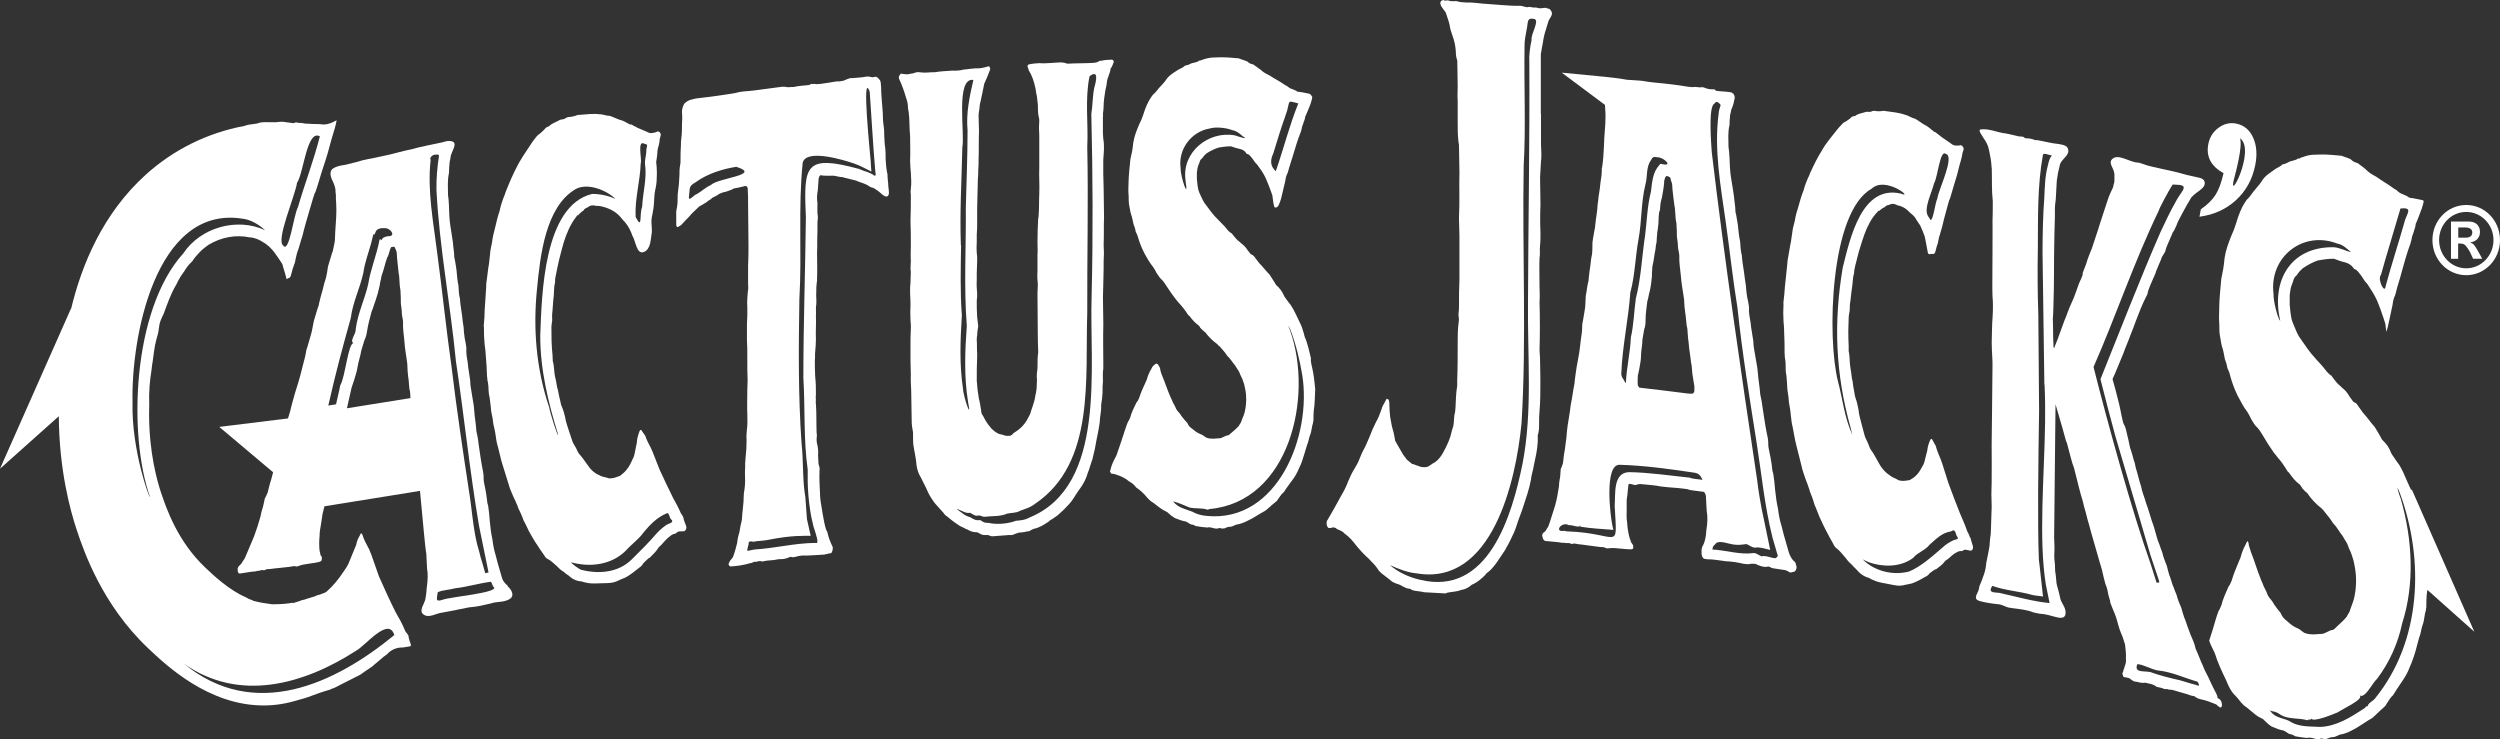 <?xml version="1.0" encoding="UTF-8"?><svg id="Layer_1" xmlns="http://www.w3.org/2000/svg" viewBox="0 0 683 202.01"><rect x="0" y="0" width="683" height="202.01" fill="#333333" stroke="none"/><defs><style>.cls-1{fill:#fff;}</style></defs><path class="cls-1" d="M242.35,47.14c0-.32-.1-.46-.1-.63-.19-1.1-.21-2.05-.29-2.98,0-.95,0-2.07-.1-3-.21-1.1-.21-2.37-.29-3.61,0-.8,0-1.44-.11-2.22-.21-1.25-.29-2.66-.29-3.93-.06-.89-.12-1.8-.21-2.68-.11-.95-.11-1.9-.21-3,0-.63,0-1.44-.1-2.22,0-.32-.1-.63-.21-.93-.4-.44-.69-.89-1.19-.99-.4.04-.69.23-1.09.13-.5-.11-.9-.21-1.4-.17-1.3.3-2.49.27-3.79.42-.61-.08-1.09.13-1.7.36-.69.4-1.3.46-1.99.55-.9-.06-1.7.19-2.58.3-1.3.15-2.49.46-3.77.46-.29-.13-.61-.08-.9-.04-.29-.13-.69.08-.99.27-1.38.17-2.79.19-4.17.53-.69-.06-1.49.19-2.28-.02-.21-.13-.5.06-.8-.06-1.53.19-3.04.4-4.57.61-2.18.3-3.98.55-6.16.7-.36.04-.73.11-1.09.15-1.09.32-2.28.49-3.48.66-2.77.4-5.55.82-8.32,1.1-.59.08-1.19.34-1.78.44-.5.23-.9.47-1.28.85-.11,0-.19.19-.29.36-.29.68-.5,1.18-.5,1.99.1,1.1.1,2.22,0,3.34,0,1.27,0,2.54-.19,3.99-.1.66-.1,1.29-.1,1.92-.11,1.29-.11,2.73-.11,3.99,0,.49,0,.95-.1,1.29-.19.99-.19,1.78-.19,2.73-.1,1.29-.1,2.41-.29,3.7-.1.49-.1,1.12-.19,1.63,0,1.44,0,2.71-.29,4.02-.11.34-.11.66-.11.97v3.34c0,.32.19.61.4.57.5-.23.9-.46,1.38-1.01.5-.55.99-1.12,1.59-1.67.9-1.1,1.78-1.86,2.77-2.81.4-.38.88-.47,1.38-.85.4-.21.8-.44,1.19-.82.4-.21.8-.44,1.09-.8.44-.23.86-.44,1.3-.68.19-.02.1,0,.29-.21.69-.42,1.49-.7,2.18-.8.5-.23.99-.3,1.49-.53.59-.4,1.19-.49,1.89-.59.69-.11,1.49-.38,1.78-.42.5-.06.69.06.8.68.1,1.42.1,3,.1,4.44,0,3.66.11,7.29.11,10.95,0,1.9,0,3.8-.11,5.73v5.24c.11.78,0,1.44-.1,2.07-.11,1.29-.21,2.73-.11,3.99v2.39c0,.63-.1,1.44-.1,2.24v4.29c.1,1.58.1,3.17.1,4.76v3.34c.11,1.9.11,3.64,0,5.56,0,2.22-.1,4.46,0,6.68,0,1.27.11,2.68-.1,4-.1.97-.19,2.09-.1,3.04,0,1.58-.1,3.36-.29,4.97-.11.97-.11,1.75-.11,2.71-.1,1.12,0,2.39,0,3.66,0,.8-.1,1.44-.19,2.26-.11.49-.19,1.14-.19,1.63,0,2.22-.4,4.35-.5,6.42-.04.21-.06.42-.11.66-.29.99-.4,1.96-.59,2.94-.29.85-.5,1.82-.59,2.79-.29,1.31-.59,2.3-.99,3.49-.19.51-.4.85-.8,1.23-.1.17-.29.36-.4.7-.11.17-.21.34-.11.65.11.15.19.3.29.28.1.15.19.13.19.13,1.78-.11,3.56-.36,5.47-.93.19-.02.5-.06.8-.27.29-.21.69.06.99-.15.4-.06.8-.27,1.3,0,.12,0,.27-.04.4-.06,1.3-.34,2.58-.19,3.88-.53.17-.02.33-.04.5-.06.9.04,1.78-.08,2.68-.51.19-.02.4-.21.59-.09.69.23,1.38-.17,2.1-.27.27-.04.52-.06.8-.11,1.99.06,4.09-.19,6.08-.27.5-.06.99-.27,1.38-.32.17,0,.34-.04.5-.06.29-.19.61-1.18.4-1.8-.59-1.21-1.09-2.41-1.38-3.81-.1-.3-.1-.46-.29-.59-.5-1.37-.69-2.77-.99-4.33-.21-1.25-.4-2.49-.61-3.74,0-.32-.1-.61-.1-.95-.1-2.37-.29-4.88-.19-7.29.1-.65,0-1.12-.19-1.56-.1-.3-.1-.47-.1-.78,0-.63-.1-1.27-.1-1.9.1-.97,0-1.9-.19-2.83-.19-.61-.21-1.08-.21-1.73.1-.49.1-1.12,0-1.58-.1-2.68,0-5.41-.19-7.93-.1-.3,0-.63,0-1.12-.1-.46,0-.95,0-1.58,0-1.58,0-3.02-.19-4.59-.1-1.58-.1-3.17-.1-4.59.1-.8,0-1.59.1-2.39.1-1.12.19-2.24.19-3.36-.1-2.05.1-4.14,0-6.36.1-.97-.1-2.22.1-3.19.11-1.12-.1-2.22,0-3.34,0-.8,0-1.59.11-2.39.1-.34.1-.8.1-1.29.11-2.39,0-4.61,0-7,.11-1.92,0-3.8.11-5.73v-1.9c0-.63,0-1.12.1-1.75v-.63c-.19-1.08-.1-2.37-.1-3.64-.21-1.08-.11-2.37.1-3.51.1-.97.1-1.92.19-2.73,0-.17,0-.49.1-.66,0-.17.29-.68.5-.7.8.21,1.78.11,2.79.15.5-.06,1.09.02,1.59.13.29.13.61.08.9.21.4-.04.8.06,1.19.19,1.03.25,2.05.51,3.08.76,1.09.51,2.2.72,3.18,1.25.4.27.8.55,1.19.66.61.08,1.09.53,1.7.93.61.42,1.09.99,1.59,1.27.19.15.4.27.61.25.29.13.4-.04.61-.21.11-.17.21-.51.21-.66,0-.95-.21-1.73-.21-2.68-.1-.95-.21-1.88-.21-2.83l-.08-.04ZM194.21,50.56c-1.43.61-2.37,1.59-3.71,2.39-.96.21-2.64,2.68-2.24.38.27-1.99-.15-2.43,1.72-3.49,3.21-2.37,7.33-3.66,11.17-4.27,7.19,2.24-5.01,3-6.96,4.99h.02ZM238.33,47.6c-1.26-.7-2.43-.85-3.6-1.44-14.85-4.02-15.21-1.01-14.56,13.06-.17,14.77-.69,29.23-.69,43.96.5,8.31.02,16.84,1.19,25.17-.11,4.29.17,8.5.94,12.66v.06l.63,2.75c.73,2.28,1.7,4.95.57,4.5-5.78.06-10.92,1.44-16.64,1.8-2.32.34-2.28,1.04-1.65-1.46-.13-.85.63-.85,1.28-.65,1.43-.3,2.79-.23,4.11-.53,6.66-1.33,10.06-1.06,11.57-1.1l-1.03-4.59-.42-5.9c-.84-4.88-.5-9.95-1.05-14.84-.92-13.1-.8-26.25-.59-39.35.73-12.36-.36-24.83.9-37.18.84-3.99,11.25-.82,14.02.15,1.57.51,3.23,1.46,4.76,2.2-.08-.8-.17-2.07-.19-2.79-.08-1.27-2.58-25.21-.27-19.02.4,5.43.88,14.5,1.53,21.87.23.93.1,1.5-.78.68l-.02-.02Z"/><path class="cls-1" d="M304.2,17.23c.1-.17.1-.63-.11-.78-.19-.15-.29-.15-.4-.15-.96.04-1.95.08-2.81.3-.17,0-.31,0-.48.02-.59.49-1.26.53-1.95.57-2.43.13-4.27.06-6.68.21-.29,0-.67-.13-.96-.25-.32-.04-.65-.06-.96-.11-.48.02-.96.06-1.45.08-.55.04-1.09.06-1.65.11-.96.06-1.84.11-2.81.02-.96.06-1.93.13-2.81.34-.19,0-.29.17-.4.34,0,.15,0,.46.1.61.1.15.19.46.19.61.88,1.35,1.45,3.02,1.84,4.86.19.76.19,1.54.4,2.16.1.82.19,1.65.29,2.47,0,1.1,0,2.18.19,3.11.1.3.19.76.19,1.08-.1,1.42-.1,2.81,0,4.21v8.73c-.1,2.35.11,4.67,0,7.16-.1,2.03,0,4.06-.19,6.09,0,.15,0,.47-.11.63-.1,2.18-.19,4.37-.19,6.4,0,1.25.1,2.32,0,3.59v4.52c-.11,1.25,0,2.49.1,3.57,0,.78-.1,1.56-.1,2.35,0,4.35.1,8.56.1,12.93,0,1.1.1,2.18.1,3.25-.19,1.27-.19,2.35-.19,3.59,0,.46,0,1.1-.1,1.56-.1.63-.1,1.1-.1,1.71.1.61,0,1.25,0,1.86,0,.93-.11,2.03-.4,3.15-.11.95-.4,1.9-.67,2.68-.17.49-.31.95-.48,1.44-.1.32-.19.78-.4,1.12-.88,1.78-1.74,3.38-4.46,4.99-.19.32-.48.51-.78.68-.48.04-1.07.08-1.55-.04-.38-.28-1.65-.34-1.93-.63-.59-.28-1.07-.7-1.55-1.12-.19-.15-.29-.3-.38-.44-.78-.87-1.45-1.9-2.03-3.11-.38-.44-.59-1.04-.59-1.67-.19-1.08-.29-2.01-.59-3.06-.29-1.69-.48-3.23-.59-4.94,0-2.18,0-4.35.11-6.55v-.93c-.11-1.25,0-2.35-.11-3.57,0-.46,0-.93.11-1.25,0-.93.19-1.88.29-2.66-.1-.82-.19-1.65-.29-2.47-.11-1.39-.11-2.96-.11-4.5.11-.63.11-1.25.11-1.88-.11-1.25-.19-2.47-.11-3.74v-1.86c0-1.1.11-2.2.11-3.28v-1.25c-.19-1.39-.19-2.64-.11-3.74v-2.35c.11-.95.11-2.03.11-2.96v-4.21c.06-2.6.13-5.2.19-7.8.1-.95.1-1.56.1-2.49.1-.95.1-2.03.1-2.96.11-2.66,0-5.14.11-7.8,0-1.39-.11-2.79-.11-4.21,0-.93.29-1.73.29-2.66.04-.21.06-.42.1-.63.19-.49.48-2.37.67-3.02.19-.8.29-1.58.48-2.37.59-1.29,1.15-2.58,1.65-4.02q0-.15-.1-.3c0-.32-.29-.59-.48-.42-.78.21-1.55.44-2.43.51-1.45-.04-2.91.23-4.44.38-.59.21-2.14.34-2.81.25-1.63.15-3.1.13-4.84.44-1.26-.04-2.51.23-3.88.06-.38-.13-.88-.06-1.36-.02-.67.38-1.36.3-2.03.51-.59.06-1.15-.04-1.84-.13-.19-.13-.38.04-.48.36-.29.19-.4.66-.19,1.12.78,1.63,1.36,3.3,1.93,5.26.29.74.48,1.67.48,2.75.06.36.13.72.19,1.08.1.93.19,1.86.19,2.79,0,1.25.1,2.47.19,3.72,0,2.18.1,4.5,0,6.7,0,.78.1,1.39.1,2.01,0,.47.1.93.1,1.25.1,1.54.19,2.94,0,4.35-.1.63-.1,1.1,0,1.71,0,2.35,0,4.84-.1,7.19.1,2.18.1,4.35.1,6.53,0,1.56-.1,2.81,0,4.35,0,.93-.19,2.05,0,2.96,0,.93-.1,1.88-.1,2.98-.19,1.73-.1,3.44,0,5.14v1.56c-.1,1.1,0,2.18,0,3.28,0,.93.19,1.54.1,2.47-.1,1.73-.1,3.44-.1,5.16,0,2.64,0,5.3.1,7.63-.1,1.42.08,2.96.1,4.35,0,2.18.11,4.5.11,6.85,0,1.25,0,2.49.29,3.87.1.29.1.61.1,1.08s0,2.49.1,2.96c.4,2.62.59,2.75.88,5.68.19,1.23.59,2.28,1.15,3.15.29.59.59,1.18.88,1.78.38.74.77,1.48,1.07,2.24.29.76,1.55,2.66,1.93,3.09.78.87,1.55,1.73,2.33,2.6.19.3.38.59.67.72,1.07.85,2.03,1.69,3.1,2.37.67.57,1.55.8,2.22,1.21.1.15.29.13.38.13.67.4,1.26.68,1.93.78.38-.02.67.11.96.08.48.28.96.55,1.36.68.48.1.96.08,1.45.04.13.04.25.08.38.13.29.13.67.25.96.23,1.55-.13,3.1-.23,4.65-.36.48.13.96-.06,1.36-.25.36-.13.71-.25,1.07-.38.67-.04,1.45-.11,2.22-.32.38-.02.77-.04,1.17-.38.25-.13.52-.23.77-.36,1.45-.25,2.81-1.12,4.06-1.96.29-.34.67-.51.96-.68l1.45-1.01c.88-.82,1.74-1.5,2.43-2.33.88-.82,1.66-1.8,2.33-2.94.48-.8,1.07-1.61,1.65-2.43.78-1.14,1.45-2.41,1.84-3.85.48-1.12.78-2.37,1.17-3.49.11-.17.19-.32.19-.63.29-1.27.59-2.22.78-3.47.19-.95.29-1.73.48-2.51.29-1.27.48-2.51.67-3.76,0-1.56.48-2.98.38-4.54,0-.32.1-.63.1-.93.19-.78.19-1.73.29-2.66,0-1.1,0-2.18.11-3.13,0-1.1-.11-2.32.1-3.42v-1.4c0-3.42-.1-6.85,0-10.44v-.61c0-2.35-.1-4.67-.1-7.02.1-2.81.1-4.67.19-8.12v-1.71c.11-1.56.11-2.96,0-4.52.11-2.49,0-5.14.11-7.63,0-2.64-.11-5.28-.11-7.95,0-1.25-.1-2.49-.1-3.89v-3.74c.1-.93.1-1.88.19-2.96,0-.93,0-1.86-.19-2.79,0-.61-.1-1.08-.1-1.71v-4.21c0-.32.1-.63,0-.93.1-.63.19-1.25.19-2.03,0-1.56.29-2.98.48-4.37.19-.78.4-1.73.48-2.66.1-.32.1-.63.29-.95.19-.78.59-1.44.67-2.37.29-.32.48-.8.67-1.27l.04-.21ZM262.51,66.98c-.33-8.88.21-17.84.4-26.73.75-3.61-1.93-19.21,3.02-18.41-1.05,4.54-2.03,9.11-1.59,13.82,0,7.04-.31,14.05-.48,21.05.1,10.74-.57,21.62.27,32.27-.5,6.89-.78,13.88.34,20.8,1.13,5.66-1.32-1.5-1.4-3.7-.98-6.64-.71-13.27-.29-19.89-.48-6.32-.31-12.81-.21-19.23l-.04.02ZM298.97,23.87c-.48,2.28-.44,4.86-.82,7.31.4,16.53.48,33.24.08,49.79-.67,18.96,4.32,51.82-17.08,60.46-1.09.66-2.33.72-3.58.85-2.07.76-4.57,1.01-6.73.72-1.63-.42-1.32.25-3.08-.93-.98.23-1.84-.19-2.68-.76-.46-.1-1.13-.42-1.51-.63-.5-.4-3.33-2.28-1.61-1.44,1.01.36,1.97,1.1,3.06.85.71.36,1.36.97,2.22.76.57-.15,1.09.34,1.63.34,2.12-.27,4.32,0,6.29-.87,1.2-.27,2.49-.13,3.56-.78,1.4-.57,2.58-.76,4.11-1.94,16.49-11.16,13.58-34.51,14.21-52.1-.06-15.11.33-30.22,0-45.38.33-6.4-.69-12.98.63-19.3,2.49-1.88,1.87,1.08,1.32,3.04h-.02Z"/><path class="cls-1" d="M358.18,98.16c-.04-.21-.06-.4-.11-.61-.38-1.67-.77-3.21-1.24-4.59-.19-.46-.48-1.08-.57-1.69-.29-.91-.57-1.99-.96-2.75-.86-1.69-1.64-3.68-2.68-5.2-.67-.76-1.24-1.69-1.72-2.3-.67-1.52-1.15-2.13-2.31-3.21-.38-.76-1.45-2.28-1.72-2.75-1.05-1.06-1.93-2.28-2.87-3.19-.38-.51-.77-1.01-1.15-1.52-.38-.61-.77-.76-1.15-.91-.29-.3-1.05-1.37-1.26-1.67-.86-1.06-.96-.91-1.93-1.82-.48-.3-.96-.91-1.34-1.35-.19-.3-.78-1.06-1.05-1.06-.59-.44-1.15-1.2-1.53-1.67-.67-.76-1.24-1.2-1.93-1.97-1.26-1.2-2.39-2.85-3.65-4.52-.29-.44-.48-.91-.78-1.5-.29-.61-.67-1.35-.86-2.11-.29-1.37-.29-2.28-.38-2.87v-1.82c.11-.76.19-1.52.48-2.13.11-.15.19-.47.29-.76.11-.47.38-.76.67-.93.38-.61.86-1.08,1.24-1.39,1.24-.78,2.3-1.25,3.27-1.56,1.05-.17,1.93-.32,3.35-.34.86.3,1.72.59,2.49.74.67.15,1.15.44,1.53.91.19.46.48.44.86.61.38.3.67.76.96,1.06.48.76.96,1.37,1.44,1.82.78,1.06,1.64,2.28,2.2,3.51.48,1.06.96,2.28,1.45,3.66.13.36.25.72.38,1.06.11,1.06.38,2.75.48,2.9,0,.3.19.46.38.46.38,0,.57-.15.86-.61.29-.61.48-1.2.67-1.82.38-1.67.86-3.49,1.15-4.86.11-.47.11-.91.29-1.37.38-.76.59-1.52.78-2.28.29-1.06.67-1.97.86-2.73.77-2.58,1.45-4.86,2.3-6.97.1-.3.1-.47.19-.61.1-.61.19-1.06.38-1.37.19-.76.57-1.37.67-2.28.48-.91.86-2.11,1.34-3.17.19-.61.48-1.35.56-2.11,0-.15-.1-.15-.19-.32-.11-.3-.38-.46-.67-.61-.86-.17-1.72-.32-2.6-.49-.38,0-.67,0-.96-.32-.38-.15-.77-.32-1.15-.47-.48-.15-.77-.32-1.26-.76-.29-.15-.67-.32-1.05-.61-1.34-.93-2.12-1.23-3.75-2.3-.86-.47-1.63-.76-2.39-1.52-.77-.61-1.53-1.06-2.12-1.52-.67-.15-1.15-.3-1.53-.76-.96-.44-1.72-.59-2.49-.91-4.42-.42-5.28-.25-6.52-.23-1.05,0-2.01.19-2.97.51-.38.15-.67.17-.86.32-.19,0-.48,0-.57.17-.48.32-.96.32-1.45.49-.48,0-.96.46-1.72.63-.29,0-.67.17-.96.49-.48.32-1.05.49-1.72.95-.96.63-2.12,1.27-2.87,2.35-.57.93-1.45,1.71-2.12,2.49-.48.61-.96,1.25-1.53,1.71-.19.15-.29.46-.48.61-.96,1.39-1.63,2.94-2.2,4.8-.29.93-.67,1.84-1.15,2.77-.67,1.54-1.34,3.23-1.63,5.07-.19,1.99-.38,2.75-.77,4.44-.11.91-.48,4.73-.48,5.64,0,1.52-.19,2.6,0,4.42,0,.61,0,2.13.19,2.73.19,1.2.38,2.11.67,2.87.19.59.29,1.35.48,2.11.29.76.48,1.2.57,1.97.19.44.48.89.67,1.65.48,1.65,1.05,3,1.82,4.5.67,1.2,1.44,2.54,2.3,3.57.38.59.67,1.04.86,1.5.48.74,1.05,1.65,1.63,2.09.17.19.31.4.48.59,1.15,1.65,1.82,2.85,2.79,4.04.38.59.96,1.2,1.45,1.8.86.89,1.63,1.94,2.3,3,.1.15.38.3.48.44.67.91,1.45,1.8,2.49,2.54.1.15.29.3.38.59.48.44.86.91,1.34,1.2.86,1.2,2.12,2.41,3.35,3.3.1.15.29.44.48.44.78.91,1.53,1.65,2.2,2.71.86.76,1.53,1.97,2.12,2.58.57,1.06,1.05,1.35,1.45,2.58.48.91.67,1.37,1.05,2.58.19.91.59,2.14.57,4.25,0,.61-.1,1.82-.19,2.28-.29,1.99-.77,2.43-1.15,3.66-.11.46-.48.76-.67,1.22-.96,1.08-2.01,1.84-2.68,2.45-.11.15-.29.15-.48.15-.67.17-1.24.61-1.93.78-1.05,0-2.3.34-3.65-.11-.19,0-1.26-.89-1.45-.89-1.53-.59-1.82-1.04-2.6-1.63-.48-.3-.96-.74-1.26-1.5-.57-.59-1.05-1.21-1.63-1.94-.48-.91-1.05-1.18-1.45-1.94-.38-1.06-.86-1.5-1.15-2.41-.11-.19-.19-.4-.29-.59-.96-2.11-1.63-4.38-2.49-6.32-.11-.44-.29-.76-.38-1.21,0-.61-.29-1.06-.57-1.5-.19-.3-.48-.44-.77-.27-.38.32-.86.63-1.15,1.4-.48.78-.96,1.86-1.24,2.94-.77,1.69-1.53,3.26-2.12,5.09-.19.46-.48.93-.67,1.08-.67,1.39-1.45,2.94-1.72,4.16-.19.32-.29.76-.57,1.08-.38.78-.57,1.54-.86,2.32-.67,2.16-1.34,4.01-2.12,6.32-.19.76-.57,1.25-.86,1.86-.48.93-.86,2.01-1.05,2.94-.1.15-.1.32,0,.3.11.15.19.3.19.44.48.13,1.05.11,1.63.38.89.27,1.79.69,2.68,1.27.29.3.57.44.96.72.57.27,1.05.72,1.63,1.46.86.57,1.72,1.31,2.39,2.05.48.59.86,1.04,1.53,1.63,1.24.72,2.49,2.05,4.02,2.77.19,0,.38.3.57.3.77.74,1.34,1.18,2.12,1.63.86.27,1.72.72,2.6.85.29,0,.48.15.77.3.38.29.77.44,1.05.59.38,0,.77.13,1.24.42.67.15,2.68.4,3.16.4.48-.17,1.05,0,1.53.13.57.15,1.15.3,1.82-.02.19,0,.29.15.48.15h.77c.67-.32,1.05-.47,1.63-.47.38,0,.67-.15,1.05-.32.38-.15.67-.32.96-.32.77-.15,1.72-.47,2.6-.93,1.72-.76,3.16-1.84,4.88-2.75.29-.15.57-.46.77-.61.86-.76,1.53-1.37,2.49-2.13.67-.91,1.15-1.82,1.93-2.43.86-1.37,1.72-2.43,2.68-3.78.77-1.06,1.34-2.43,2.01-3.93.13-.36.25-.7.38-1.06.48-1.37.86-2.87,1.26-4.1.38-.76.48-1.82.78-2.58.48-1.06.48-2.43.86-3.49,0-.15,0-.3.1-.61,0-.91,0-2.28.19-3.51.11-.3.29-4.57.29-5.01-.1-.61-.19-2.6-.57-4.57-.19-1.23-.57-2.28-.67-3.66v.11ZM347.83,42.02c1.09-3.53,2.16-7.12,3.33-10.33,1.61-4.29-.02-4.35,3.54-3.44-2.43,6.02-3.98,12.26-6.16,18.53-1.36-1.25-1.65-2.75-.73-4.76h.02ZM323.86,49.19c1.03,6.17-1.4-1.04-1.3-3.15-.8-5.16,2.85-10.08,7.92-10.93,1.68-.51,4.46-.23,6.24.47,1.15.19,1.95.91,2.77,1.63,1.97,1.14-1.07.13-2.14-.23-7.25-1.29-14.52,4.63-13.47,12.22h-.02ZM329.74,140.95c-1.28-.09-2.81-.44-3.9-1.12-1.65-.65-4.09-1.1-5.36-2.87,1.74.44,2.91,1.08,4.51,1.69,1.59.38,3.33.06,4.8.57.19.11.44-.08.61-.15,21.83-1.92,28.47-30.6,22.08-48.69-.46-1.14-.84-2.16.02-.4,1.53,3.99,2.58,8.33,3.27,12.45,2.68,16.59-6.73,40.32-26,38.53h-.02Z"/><path class="cls-1" d="M489.99,153.19c-.59-.57-.99-1.44-1.28-2.26-.5-1.67-.98-3.34-1.38-4.82-.19-.78-.4-1.54-.59-2.32-.48-1.5-.8-3.15-.98-4.76-.4-1.65-.59-3.42-.8-5.2-.1-1.61-.29-2.92-.5-4.38-.11-.49-.29-.85-.29-1.31-.19-1.94-.59-3.91-.98-5.71-.1-.49-.1-.8-.1-1.29,0-.95-.19-1.94-.4-2.77-.5-2.45-.8-4.88-1.2-7.33-.1-1.12-.4-2.28-.59-3.28-.1-1.12-.21-2.26-.4-3.55-.19-1.14-.21-2.41-.4-3.72-.29-1.73-.59-3.49-.9-5.22-.19-.99-.11-1.75-.29-2.75-.19-.82-.29-2.11-.5-3.09-.1-1.61-.59-3.28-.61-4.69.1-.46,0-.8,0-1.12-.11-.8-.29-1.63-.5-2.62-.1-.49-.1-.97-.21-1.63,0-.49-.1-.8-.1-1.29-.21-1.31-.4-2.6-.5-3.57-.19-1.46-.5-2.94-.59-4.37,0-.17,0-.49-.1-.66-.29-1.16-.29-2.43-.4-3.55-.29-1.31-.4-2.45-.5-3.4-.1-1.44-.4-2.6-.59-3.91-.11-.34-.19-.66-.19-.97,0-1.27-.29-2.58-.4-4.04-.11-.66-.21-1.31-.29-1.94-.29-1.94-.69-3.76-.8-5.83-.1-1.75-.1-3.83-.4-5.77,0-1.9-.21-3.99.27-5.83,0-.95.1-1.9.19-3,.11-.15.19-.76.29-1.23.4-.91.69-1.82.88-2.9.19-.44,0-1.12-.29-1.48-.19-.19-.4-.21-.59-.4-.19-.02-.4-.06-.59-.08-1.17-.17-2.35-.17-3.52-.34-.19-.02-.4-.53-.59-.4-.77.04-1.57-.06-2.24-.3-.4-.21-.69-.25-1.07-.3-.4.11-.77.06-1.17,0-.4-.04-.78-.11-1.28,0-1.17,0-2.45-.32-3.62-.47-1.36-.17-2.74-.34-4.11-.51-1.95-.23-4.02-.32-5.97-.72-.27-.02-.52-.06-.77-.08-1.17-.13-2.35-.11-3.52-.23-2.16-.4-4.32-.63-6.58-.87h-.1l-11.17-1.08,11.8,8.81c0,.38.04.78.08,1.23.21,2.56-.08,5.24-.27,7.93,0,.8-.08,1.42-.08,2.05-.11,1.9-.19,3.95-.48,5.66,0,.17,0,.32-.11.32,0,.8,0,1.44-.08,2.05-.1.68-.19,1.35-.29,2.03-.1.95-.19,1.88-.38,2.98-.19.93-.19,1.88-.38,2.83-.08,2.05-.48,3.76-.67,5.81,0,.49-.11.95-.19,1.25-.11.78-.29,1.56-.38,2.18-.1.46-.1.95-.19,1.25,0,1.12,0,2.07-.08,3-.19.93-.38,2.03-.48,3.3-.19,1.25-.38,2.49-.48,3.76v.32c-.4,1.39-.48,2.81-.78,4.21-.04.53-.06,1.06-.08,1.59,0,.95-.1,1.9-.29,2.83-.1.57-.19,1.14-.29,1.71-.11.47-.11.95-.29,1.56,0,1.12-.08,2.37-.29,3.47-.1,1.1-.29,2.03-.38,3.15-.19,1.73-.59,3.44-.88,5.16-.19,1.56-.48,2.98-.59,4.57-.4,1.86-.59,3.76-.96,5.47-.19.93-.19,1.73-.38,2.66-.19,1.1-.29,2.03-.48,2.98-.19,1.1-.29,2.51-.38,3.61-.19,1.25-.29,2.51-.48,3.61-.29,1.25-.29,2.37-.48,3.44-.19.61-.4,1.08-.59,1.54-.11,1.1-.08,2.05-.29,2.83-.11.63-.19,1.25-.19,1.88-.29,1.88-.59,3.59-1.07,5.3-.59,1.69-1.17,3.87-1.76,5.41-.1.47-.4.59-.59,1.06-.29.61-.69.74-.99,1.04-.1.15-.1.46-.19.61q0,.17.1.32c0,.15.1.32.1.49.11.32.5.68.69.7,1.17.11,2.37.21,3.54.32.48.04,1.09.25,1.57.15.69.23,1.09-.06,1.68.17.29.19.48.21.8.08.4-.13.88.08,1.28.13,1.97.19,3.94.55,5.89.76.69.06,1.28-.02,1.86.36.12,0,.27.02.4.04,1.17-.19,2.35-.06,3.54.06.98.1,2.05.23,3.04.19.11,0,.29-.13.4-.28v-.63c-.11-.49-.4-.68-.59-1.01-.1-.49-.29-.82-.4-1.16-.4-1.48-.59-2.77-.69-4.37-.21-1.14-.11-2.24-.11-3.19v-2.39c0-.32,0-.8.11-1.27.19-1.1.19-2.2.38-3.3,0-.15.11-.32.29-.27.4.04.88.11,1.38.32.19.02.4-.1.59-.08.48-.25.98-.21,1.47-.15,1.66.19,3.44.25,5.09.61.29.04.59.06.88.1,1.68.21,3.44.25,5.09.47.42.06.86.11,1.28.17.59.23,1.17.32,1.76.38.92.13,1.82.23,2.74.36.19.02.29.36.48.7,0,.17.11.34.11.49.1,1.44.1,2.73.21,3.99.29,1.63.21,3.21,0,4.61-.1.78-.19,1.25-.19,1.88-.19,1.25-.38,2.18-.88,3.07-.4.59-.38,1.54-.29,2.51.11.49.4,1.01.78,1.06.25.04.52.06.78.11,1.17,0,2.35.15,3.52.32.48.06.98.13,1.47.21,1.57.06,3.23.3,4.88.7.69.1,1.36.19,2.05,0,.4-.11.78.1,1.17,0,.85.44,1.67.72,2.45.85.29.04.59-.06.77-.04.29-.11.59-.06.88.13.29.21.59.25.98.32,1.01.15,2.01.32,3.02.46.48.08.99.47,1.47.7.19-.13.48-.08.77-.19.11,0,.19-.13.4-.11.19-.13.38-.42.48-.89.11-.3,0-.63-.11-.97-.1-.49-.29-.85-.59-1.03l-.1-.04ZM456.42,49.1c.19.34.29.82.4,1.16.1,2.07.4,3.87.61,5.79.1.49.19.82.19,1.29.1.97.1,2.24.29,3.21.11.34.11.66.11.97.1.97.1,2.07.1,3.04.1.97.29,1.78.29,2.75,0,.49.11.8.19,1.29.1.49.19.97.19,1.29-.08,1.73.21,3.36.4,5.3.11,1.12.21,2.26.4,3.38.21.97.29,2.11.5,3.23,0,.63.11,1.29.11,1.92.06.59.13,1.18.21,1.78.19.97.21,2.26.4,3.55.1.34.19.66.19.97.11,1.12.11,2.24.29,3.21.11.66.11,1.44.21,2.09.21,1.14.29,2.43.5,3.72.29,1.14.21,2.26.4,3.38.19.97.29,2.11.5,3.08v1.27c0,.32-.29.76-.48.74-.48.11-.99.02-1.47-.02-2.39-.3-4.76-.61-7.14-.89-1.99-.23-3.98-.49-5.97-.7-.11-.17-.4-.53-.4-.68-.1-.8,0-1.58,0-2.54.19-.78.29-1.25.4-1.86.19-1.25.48-2.32.48-3.59,0-1.59.38-2.81.38-4.42.19-.93.29-1.88.48-2.81.29-.76.4-1.54.38-2.49,0-1.75.29-3.61.48-5.2.29-.76.38-1.86.67-2.79.29-1.25.48-2.64.59-4.06,0-.63,0-1.12.08-1.9,0-.32,0-.63.11-1.1.29-1.08.4-2.35.59-3.42.29-.91.19-1.88.48-2.81,0-.63.11-1.1.11-1.73.11-.46,0-1.12.19-1.56.19-1.25.29-2.51.29-3.78.04-.36.06-.74.11-1.1.1-.32.29-.76.29-1.25,0-.95.19-1.88.48-2.81.19-1.25.48-2.49.59-3.91,0-.63.1-1.1.29-1.56.1-.15.19-.3.29-.44.29.04.59.06.88.27.19.02.29.36.4.68l-.04.04ZM445.46,79.71c1.24-4.67,1.3-9.57,2.2-14.43.9-4.92.65-9.91,1.86-14.84.63-2.16.13-4.73,1.47-6.59.52-1.01.8-1.1,1.86-.87,1.51-.11,4.59,2.68,1.09,1.82-.25-.15-.48.08-.57.25-1.89,2.05-1.99,4.65-2.33,7.29-1.01,3.97-1.09,7.97-1.59,11.92-.88,5.77-1.11,11.77-2.54,17.29-.48,3.42-.57,7.23-1.36,10.63-.15,4.08-1.17,8.24-1.36,12.41-.19.21-.5-.89-.59-.82-.27-.4-.61-.85-.67-1.54.27-7.57,1.97-14.98,2.49-22.51h.02ZM461.62,130.49c-5.55-.57-11.13-1.42-16.61-1.5-4.44.17-3.62,6.17-3.88,9.21.69,12.85,1.45,7.5-12.76,6.98-.42.1-.78-.23-1.17-.15-2.7.4-.57-2.71,1.47-1.54.94-.17,2.95.97,3.16-.06v-.13.13c-.02.17-.06.46-.06.46,3,.51,5.99.61,9.01.87l-.21-.85c-.67-2.85-2.33-17.08,1.91-16.93,6.79.19,13.77,1.16,20.58,2.18,1.47.3,1.66,1.23,2.08,1.94-1.13-.21-2.52-.19-3.54-.61h.04ZM485.67,151.96l-.4.4c-.42.55-2.83-.8-4-.36-.48-.15-1.53-.97-2.12-.91-3.77.53-7.54-.76-11.33-.97.08-.72.33-1.14.73-1.37.9-1.5,3.65-.04,5.49.06,1.07.13,2.1-.04,3.12-.17.92.38,1.47.99,2.37.97,1.36-.21,2.72.32,4.09.63l-1.97-9.51c-.19-.85-.38-1.69-.52-2.56v-.02c-.17-.91-.33-1.82-.48-2.75-.23-1.4-.42-2.79-.59-4.21-4.46-29.86-8.84-59.6-12.4-89.55-.13-1.9-1.03-12.7.73-13.31.36-.68.9-.7,1.7.36-.23.7-.5,1.5-.54,2.22-1.32,9.91.52,19.82,1.89,29.52,1.11,7.76,1.97,15.91,3.25,23.75,1.28,12.34,3.31,24.6,5.24,36.9,1.34,8.45,2.16,17.2,4.27,25.57v.11c.06.11.08.21.11.32l1.24,4.27c.06.17.11.34.17.51,0,0-.02.04-.04.04l.02.04Z"/><path class="cls-1" d="M538.18,146.79c-.19-.65-.48-1.18-.75-1.69-.57-1.67-1.24-3.19-1.91-4.71-1.15-2.85-2.2-5.68-3.25-8.52-.57-1.82-1.15-3.61-1.72-5.43-.1-.17-.19-.51-.29-.82-.48-1.18-1.05-2.37-1.42-3.83-.04-.06-.06-.11-.11-.17-.29-.53-.57-1.04-.86-1.56-.1-.17-.29-.21-.38-.08-.19.13-.67,1.56-.75,1.86-.08.44-.19.89-.19,1.18-.29,1.12-.57,2.24-.86,3.38-.11.29-.29.72-.48.99-.86,1.69-1.82,2.87-3.14,3.55-.19.13-.29.25-.38.23-.86.15-1.72.3-2.58.13-.29-.06-.57-.11-.75-.3-.76-.44-1.42-.57-2.1-1.16-1.34-.87-2.39-2.13-3.25-3.85-.67-1.21-1.24-2.24-2.01-3.3-.1-.32-.29-.51-.38-.85-.29-.97-.78-1.67-1.15-2.66-.29-1.08-.57-2.16-.86-3.23-.29-1.29-.77-2.6-.86-3.99-.19-.95-.38-2.07-.77-3.06-.19-.49-.29-1.12-.38-1.75-.19-1.12-.38-1.92-.48-3.02-.29-.97-.29-2.05-.48-3-.04-.21-.06-.42-.1-.63-.29-1.44-.11-3.11-.48-4.54v-1.54c-.1-1.25-.08-2.79-.1-4.02,0-1.08.1-2.3.1-3.53,0-.76.19-1.35.29-2.11,0-.76,0-1.69.19-2.58.1-.87.19-1.71.29-2.58.19-1.04.29-2.11.38-3.17,0-.32.11-.59.11-.91.19-.59.29-1.18.29-1.8.11-.3.11-.59.19-.89.19-.59.29-1.33.48-1.92.19-.74.38-1.48.57-2.2.29-.93.57-1.84.86-2.77.77-2.47,1.72-4.78,3.06-6.68.38-.55.77-.93,1.24-1.46.1-.3.29-.25.48-.21.29-.4.48-.38.75-.63.19-.27.57-.21.77-.47.19-.27.48-.38.78-.46.19.04.38-.08.57-.19.29-.11.57-.19.96-.13.29.06.67.13.96.34,1.15.21,2.3.74,3.35,1.88.23.19.44.4.67.59.57.42.96.95,1.34,1.65.38.53.67,1.06.96,1.42.48,1.01.86,2.01,1.24,3.02.1.63.29,1.29.38,1.92.19.8.29,1.75.48,2.56.19.66.86.17,1.34.27.1.17.48-.06.48-.21.06-.08.13-.19.19-.27.19-.57.29-1.33.57-2.05.19-.42.19-.74.29-1.18.1-.44.19-1.04.38-1.46.19-.57.38-1.46.67-2.32.48-2.22,1.15-4.4,1.72-6.59.1-.3.19-.74.38-.99.48-1.44.86-3.06,1.34-4.5.48-1.44.86-2.9,1.24-4.52.29-1.01.67-2.18.86-3.51.11-.3.19-.57.29-.87.1-.3-.1-.78-.38-1.01-.08,0-.19-.19-.38-.23-.29.08-.67.17-.94.11-.48.06-.96-.04-1.42-.3-.75-.61-1.61-1.1-2.47-1.73-.48-.25-.94-.8-1.42-1.06-.38-.38-.67-.59-1.05-.68-.25-.21-.5-.4-.75-.61-.48-.4-.96-.8-1.42-1.06-.67-.3-1.15-.7-1.82-1.12-.57-.42-1.24-.87-1.91-.99-.67-.27-1.34-.72-2.01-.85-.86-.32-1.72-.49-2.58-.63-1.11-.17-2.22-.32-3.35-.47-.75.17-1.63.17-2.39.02-.19-.04-.48.06-.57.04-.38.23-.86.3-1.34.21-.29-.04-.57.04-.86.15-.86.3-1.72.32-2.49.95-.11,0-.19.13-.38.08-.48.06-.78.32-1.15.72-.59.36-.96.76-1.53.97-.38.23-.57.51-.96.91-.67.66-1.24,1.48-1.91,2.28-.86,1.08-1.63,2.03-2.49,3.28-1.05,1.67-2.12,3.49-3.06,5.49-.38.87-.86,1.71-1.15,2.58-.57,1.14-1.15,2.58-1.53,4.06-.59,1.44-1.05,3.06-1.45,4.54-.38,1.16-.77,2.49-.96,3.85-.29,1.18-.59,2.07-.67,3.13-.1.91-.29,1.65-.38,2.56-.29,1.18-.48,2.85-.78,4.35-.1.44-.19.89-.19,1.5-.19,2.13-.48,4.4-.67,6.36-.11,1.37-.19,2.75-.38,4.1-.1.15,0,.47,0,.61-.1,1.67-.1,3.21,0,4.78.1,1.1.19,2.18.19,3.42.1,1.71.1,3.55.1,5.41.11.49,0,.93.11,1.25.19.95.19,2.03.19,3.11,0,.61.11,1.1.19,1.56.11.78.11,1.56.19,2.35,0,.93.1,1.86.29,2.98.19.8.1,1.86.38,2.98.19.95.29,1.9.38,2.83.1,1.25.29,2.37.57,3.49.29,1.44.48,2.85.86,4.29.48,1.92.96,3.85,1.45,5.77.29,1.44.78,2.6,1.15,3.74.29.83.67,1.65.96,2.62.19.95.77,1.96,1.15,3.28.19.49.29,1.12.57,1.63.38.99.77,1.82,1.05,2.64.78,1.67,1.45,3.17,2.3,4.69.57,1.18,1.26,2.22,1.82,3.38.11,0,.11.17.19.19.1.17.19.34.38.38.77.59,1.53,1.5,2.3,2.41.57.72,1.05,1.42,1.82,2.01.57.72,1.34,1.31,1.91,2.03.77.76,1.53,1.2,2.3,1.5.48.08.86.32,1.15.51.48.23.86.32,1.24.53.96.34,1.82.49,4.97,1.08,1.34.25,2.01.23,3.35-.13.67-.17,1.42-.19,2.09-.53,1.05-.42,2.1-.97,3.06-1.56.48-.21.86-.44,1.24-.99.48-.36.96-.74,1.53-1.08.19.04.38-.08.48-.21.78-.61,1.53-1.08,2.2-2.03.1-.13.29-.25.48-.36.48-.36.96-.74,1.34-1.12.57-.51,1.15-.85,1.8-1.16.29-.08.57-.19.94-.1.38-.09.67-.49,1.15-.38.38.09.75.17,1.15.23.19.04.29.06.38-.08.08,0,.1,0,.19-.11.19-.11.29-.72.19-1.04-.19-.65-.48-1.48-.67-2.3l-.13-.06ZM528.4,50.06c.94-1.48,1.63-9.28,3.16-8.03,2.64.55-2.01,9.91-2.28,12.19-.65,1.44-1.13,6.07-1.87,5.88-.17-.42-.44-.63-.69-1.08-1.26-2.09,1.13-6.49,1.66-8.96h.02ZM506.1,118.85c-2.16-4.54-2.68-9.78-3.96-14.65-3.02-11.81-2.24-46.26,9.16-52.62,3.79-3.64,11.75,2.9,8.07,1.33-10.75-2.56-13.91,12.13-15.94,20.23-2.52,15.03-1.99,28.87,2.12,43.6.02,0,.44,1.78.54,2.11,0,0,0,.04.02.04l-.02-.04h.02ZM533.67,147.61c-1.09.51-1.99,1.08-2.79,1.82-2.77,2.35-6.03,5.39-9.41,6.74-4.69,1.16-9.64-.34-12.59-3.36.5.27,1.13.57,1.76.82,3.37,1.21,8.44,1.54,12.07-1.25,1.15-1.44,3.25-2.01,4.42-3.53,1.84-1.61,3.37-3.3,5.91-3.68,1.15-.8,1.15.36,1.53,1.25.86,1.04-.21.89-.88,1.16l-.02.02Z"/><path class="cls-1" d="M420.95,31.14V14.8c.23-1.16.36-2.32.59-3.3.13-.78.23-1.56.46-2.32.36-1.14.69-2.3,1.05-3.44.23-.57.59-.93.82-1.5.23-.38.13-1.16-.23-1.39-.13-.21-.23-.42-.36-.42-.36-.02-.69-.25-1.05-.3-.38.04-.78.06-1.15.11-.82.13-1.15-.3-1.97-.17-.82-.06-1.28-.3-1.61-.13-.69.15-1.38-.32-2.1-.36-1.74.06-3.48-.08-5.22-.21-1.61-.13-3.25-.23-4.86-.36-1.51-.11-3.12-.4-4.65-.32-.5-.04-1.01-.06-1.51-.11-.46-.02-.92-.25-1.38-.27-.69-.04-1.28.13-1.97-.13-.46-.23-.82.15-1.28-.08-.13-.21-.36,0-.46-.02-.23,0-.59.36-.59.76,0,.19.13.4.23.8.23.34.46.68.69,1.01.23.21.46.61.59.82.36,1.2.82,2.22,1.05,3.4.12.99.46,1.99.82,3,.36,1.01.69,2.2.82,3.59.12,1.39,0,1.78.46,3.17v.78c0,2.16.12,4.14.1,6.3,0,1.18-.1,2.35,0,3.74v5.71c0,1.97,0,3.93.23,5.73.13.4.13.8.13,1.18,0,2.37.12,4.73.12,7.1-.12,3.93.1,7.88-.12,12v.78c0,1.56.12,2.96.12,4.54v12c-.12,2.16-.12,4.33-.12,6.68,0,.78,0,1.58-.13,2.35v.78c.13.59.13,1.39,0,1.97-.23,1.94-.23,3.72-.23,5.69,0,3.15,0,6.7-.13,9.83v1.58c-.36,2.14-.36,3.91-.46,5.88,0,.59-.13.97-.13,1.37-.36,1.16-.23,2.54-.46,3.72-.13.59-.36.97-.46,1.54-.36,1.75-1.05,3.28-1.74,4.63-.92,1.92-1.97,3.42-3.48,4.14-.46.36-1.05.74-1.51.91-.82.15-1.74.11-2.56-.34-.46-.02-.92-.44-1.51-.46-.5-.42-1.01-.85-1.51-1.25-.36-.61-.82-1.01-1.15-1.63-.65-1.14-1.32-2.28-1.97-3.44-.23-1.18-.36-2.18-.69-3.17-.36-1.21-.46-2.39-.69-3.38-.11-1.18-.23-2.37-.23-3.74,0-.19,0-.4-.13-.8,0-.19-.46-.42-.59-.42-.36.63-.69,1.29-1.05,1.92-.13.19-.23.59-.36.97-.46,1.35-.92,2.51-1.51,3.49-.69,1.35-1.28,2.71-1.86,4.27-.59,1.35-1.05,2.51-1.74,3.68-.59,1.16-1.05,2.73-1.74,3.89-.23.19-.36.78-.59.97-.59.97-1.15,2.13-1.63,3.3-.59,1.56-1.28,2.92-2.1,4.27-1.15,2.13-2.32,4.27-3.6,6.4-.23.19-.23.59-.23.97,0,.59.36,1.18.59,1.2.36,0,.69,0,1.05-.17.36,0,.82.02,1.15.42.69.4,1.4.42,2.1,1.25.59.4,1.28,1.01,1.87,1.63.23.4.59.61.82,1.01,1.28,1.61,2.56,3.04,3.96,4.27.69.8,1.51,1.44,2.2,2.45.36.61.69,1.01,1.15,1.42.82.61,1.63,1.25,2.43,1.88.59.61,1.28.85,1.86,1.06,1.15.25,2.2,1.29,3.25,1.33.36,0,.69.23,1.05.44.46.21,2.66.34,3.14.55,1.93.11,3.88.21,5.8.32.13,0,.23,0,.46-.17,1.28-.32,2.56-.23,3.83-.76,1.05-.13,2.1-.65,2.89-1.39.23-.19.46-.17.69-.34,1.05-.53,2.1-1.44,3.02-2.35.13-.19.23-.38.46-.55,1.05-.72,1.97-1.84,2.89-3.15.46-.7.92-1.37,1.38-2.07.36-.57.69-.93,1.05-1.69.69-1.12,1.38-2.64,2.1-4.16.59-1.33,1.05-3.07,1.51-4.21.82-2.09,1.51-4.42,2.2-6.51.36-1.16.69-2.49.92-3.66.11-1.37.59-2.51.82-4.06.46-2.13.92-4.06,1.05-6.4v-1.78c.36-.95.36-2.13.36-2.92,0-1.18,0-2.56.12-3.72.23-2.54.23-5.09.23-7.44,0-.4,0-3.68-.1-7.12-.04-.66-.08-1.31-.13-1.99.13-4.31.13-8.86,0-13.19.13-1.56,0-3.15,0-4.33,0-2.75-.1-5.33,0-7.67.23-1.16,0-2.16.13-3.34.13-.97.13-2.16.13-3.53-.11-2.58-.11-5.14,0-7.67,0-2.56-.11-5.14-.11-7.48.13-1.37.11-2.75.23-4.12.12-.78.12-1.56.12-2.35-.12-1.78-.1-3.36-.1-5.14v-5.71l-.06-.04ZM418.44,10.89c-.44,2.03-.75,4.18-.63,6.26.13,21.68-.29,43.64-.36,65.28-.17,15.09,1.28,29.76-1.47,44.13-2.91,14.43-9.43,36.46-28.12,31.81-2.79-.63-5.87-1.99-8.13-3.99,2.39,1.08,4.78,2.03,7.25,2.26,20.7,3.53,27.17-25.17,28.7-41,1.4-22.82.17-47.23.59-70.42.61-10.33.06-22.04.23-32.46-.06-1.61.33-3.32.61-4.88.42-1.75-.1-3.23,2.18-2.66,1.28.59-1.13,4.21-.86,5.66v.02Z"/><path class="cls-1" d="M138.73,160.06c-.23-.19-.46-.4-.67-.63-.21-.23-.4-.51-.59-.78-.1-.17-.17-.36-.25-.55-.08-.25-.15-.49-.23-.74-.38-1.23-.73-2.45-1.03-3.57-.19-.7-.36-1.39-.54-2.09-.44-1.33-.71-2.85-.9-4.4-.36-1.5-.54-3.21-.71-4.92-.08-1.56-.27-2.81-.44-4.18-.08-.46-.27-.74-.27-1.2-.19-1.86-.54-3.7-.9-5.35-.08-.46-.08-.78-.08-1.25,0-.95-.19-1.86-.36-2.62-.44-2.28-.71-4.61-1.07-6.91-.08-1.1-.36-2.13-.54-3.06-.08-1.1-.19-2.18-.36-3.42-.19-1.08-.19-2.35-.36-3.57-.27-1.63-.54-3.28-.8-4.9-.19-.91-.08-1.73-.27-2.64-.17-.76-.27-2.01-.44-2.92-.08-1.56-.54-3.04-.54-4.48.08-.51,0-.8,0-1.12-.08-.78-.27-1.52-.44-2.43-.08-.46-.08-.93-.19-1.54,0-.49-.08-.78-.08-1.25-.19-1.23-.36-2.45-.44-3.4-.19-1.39-.44-2.75-.55-4.16,0-.17,0-.49-.08-.61-.27-1.06-.27-2.32-.36-3.42-.27-1.2-.36-2.3-.44-3.23-.08-1.42-.36-2.45-.52-3.68-.08-.3-.19-.59-.19-.91,0-1.27-.27-2.47-.36-3.89-.08-.61-.19-1.23-.27-1.84-.27-1.84-.63-3.51-.71-5.56-.08-1.73-.08-3.8-.36-5.64,0-1.9-.19-3.93.27-5.96,0-.95.08-1.92.19-3.06.04-.08.08-.3.13-.55.04-.25.08-.55.12-.78.13-1.37,2.24-3.93.21-4.27-.27-.06-.52-.06-.8-.06-.25,0-.52.04-.78.11-.25.08-.5.15-.75.21-.25.06-.5.13-.73.17-2.62.59-5.26,1.01-7.84,1.78-.25.04-.5.08-.75.15-1.76.36-3.48.87-5.22,1.29-.27.06-.52.11-.8.17-1.34.27-2.66.57-4.02.87-.29.04-.56.08-.86.15-1.13.21-2.26.47-3.37.85-.23.04-.48.11-.71.17-.71.17-1.45.36-2.18.55-.31.04-.61.08-.9.15-.9.15-1.76.36-2.56.85-1.19.68-.75,2.39-.13,3.53.1.23.19.44.29.68.27.7.5,1.39.46,2.16.04.32.06.63.1.97,0,.8,0,1.44.08,2.2.17,2.49-.08,5.28-.27,8.03,0,.8-.08,1.46-.08,2.09.04,0-.25,1.54-.44,2.32-.06.46-.23.95-.38,1.29-.21.8-.5,1.61-.69,2.26-.17.49-.23.95-.38,1.29-.17,1.1-.29,2.05-.52,3-.31.97-.67,2.09-.94,3.38-.38,1.29-.73,2.58-1.01,3.85l-.04.32c-.57,1.48-.88,2.9-1.36,4.35-.1.53-.21,1.06-.31,1.59-.15.95-.38,1.9-.69,2.87-.17.59-.36,1.18-.52,1.78-.17.49-.23.95-.5,1.61-.17,1.1-.44,2.37-.78,3.51-.25,1.12-.57,2.09-.82,3.21-.44,1.75-1.05,3.55-1.59,5.33-.42,1.61-.9,3.06-1.22,4.65-.23.7-.44,1.37-.63,2.05l-18.77,2.32,14.71,12.39c-.19.72-.36,1.39-.54,2.03-.46,1.31-.63,2.41-.96,3.53-.27.65-.52,1.16-.78,1.65-.25,1.12-.4,2.07-.69,2.88-.19.63-.36,1.29-.46,1.92-.54,1.92-1.09,3.7-1.78,5.52-.8,1.82-1.68,4.1-2.45,5.77-.17.49-.46.68-.71,1.18-.36.68-.75.89-1.07,1.25-.13.17-.17.49-.27.65q-.02.15.04.3c-.02.15.04.3.02.46.04.3.36.55.54.53,1.09-.17,2.18-.34,3.29-.51.46-.06.98,0,1.47-.21.61.06,1.03-.32,1.55-.23.25.13.44.08.73-.11.4-.21.82-.13,1.19-.17,1.82-.27,3.62-.36,5.45-.61.63-.08,1.22-.32,1.72-.08.13,0,.25-.04.36-.04,1.15-.46,2.24-.61,3.33-.76.92-.13,1.91-.25,2.85-.53.08,0,.29-.19.42-.36.02-.21.06-.42.08-.63-.02-.47-.27-.59-.42-.87,0-.46-.15-.76-.21-1.06-.15-1.37-.15-2.6,0-4.16-.02-1.08.23-2.2.38-3.13l.36-2.37c.04-.32.13-.78.27-1.27.04-.13.15-.57.31-1.27l26.11-4.21c.69,7.61,1.55,16.61,1.66,16.78,0,.17.08.3.08.46.08,1.42.08,2.68.19,3.93.27,1.52.19,3.13,0,4.61-.08.82-.19,1.31-.19,1.96-.02.21-.06.42-.08.63-.02.21-.06.4-.1.59,0,.19-.04.4-.08.59-.29,1.39-1.82,3.09-.63,4.12,1.53,1.29,3.48-.25,5.22-.42.27-.04.54-.11.82-.15.82-.15,1.63-.3,2.45-.46.23-.04.46-.08.69-.15.86-.15,1.7-.34,2.56-.51.27-.06.57-.13.86-.17.25-.02.5-.06.75-.08,1.51-.11,2.97-.49,4.44-.82.25-.06.5-.1.73-.17,1.74-.61,3.69-.19,5.3-1.31,1.03-.76.5-2.05-.23-2.87-.13-.17-.25-.3-.4-.36l-.04-.17ZM91.79,110.46l-2.1.34c2.26-9.91,3.71-15.11,6.14-23.9.57-4.4,2.49-8.05,3.44-12.38.34-2.58,1.34-5.26,2.07-7.86l.67-2.68c.36.38.36-.21.54-.44.31-1.2,1.72-1.29,2.83-1.2,1.57.19,2.79,2.3.63,2.18-.69.17-1.57.27-1.74,1.12-.67-.66-.57.02-.71.49-.75,3.72-2.41,7.78-2.95,11.43-.99,4.35-2.87,7.99-3.44,12.43.13,1.27-1.86,3.34-.5,3.76-1.51-.44-2.37,9.45-3.71,11.5-.1.68-.17.87-1.17,5.26v-.02ZM94.77,111.58c.73-3.19,1.24-5.43,1.28-5.66.29-.8.46-1.29.65-1.94.38-1.29.8-2.43.98-3.68.23-1.59.78-2.87,1.01-4.46.31-.97.54-1.92.88-2.9.4-.82.59-1.63.73-2.56.25-1.73.8-3.66,1.22-5.26.4-.82.65-1.94,1.05-2.92.46-1.29.86-2.73,1.15-4.16.08-.63.17-1.1.38-1.9.04-.32.08-.63.25-1.12.44-1.14.71-2.41,1.05-3.53.17-.4.27-.78.38-1.18.17.11.65-1.71.82-2.24.08-.19.17-.36.27-.55.27-.06.52-.15.8-.06.19-.04.27.25.36.55.19.27.27.72.36,1.01.08,2.05.36,3.72.52,5.58.08.44.17.74.17,1.23.08.93.08,2.2.27,3.11.08.3.08.61.08.93.08.93.08,2.05.08,3,.08.93.27,1.67.27,2.64,0,.49.08.78.17,1.23.08.44.17.91.17,1.23-.08,1.78.17,3.3.36,5.16.08,1.1.17,2.18.36,3.25.17.91.27,2.01.44,3.06,0,.63.08,1.25.08,1.88.06.57.13,1.14.17,1.71.19.91.17,2.18.36,3.4.08.3.17.59.17.91.04.46.06.95.08,1.42l-17.41,2.79.06.04ZM119.03,42.24h.27c.36-.06.67.02.63.38-.48,2.92-.75,6.47-.69,9.26.8,15.72,3.81,31.17,5.32,46.81,2.24,14.88,3.77,30.07,6.31,44.97l2.6,12.72-.9.23-.86-3.04c-.31-.97-.59-1.92-.69-2.47l-.06-.23c-.21-.68-.4-1.35-.57-2.03-1.2-4.84-1.49-10.12-2.31-15.03-1.7-11.18-3.35-22.19-4.69-33.39-1.47-10.27-2.54-20.88-3.92-31.15-1.03-8.41-2.77-16.99-1.82-25.59-.42-.78.77-1.5,1.38-1.44ZM120.98,163.84c-2.18.74-1.61-.3-1.38-2.05,1.34-.63,3.08-.59,4.78-1.08,3.18-.34,6.56-1.39,9.74-1.77.27.27.38.97.67,1.35,2.24,1.59-12.13,2.81-13.81,3.55Z"/><path class="cls-1" d="M111.68,173.9c-.15-.42-.42-.78-.78-1.21l-.15-.19-.1-.25c-.73-1.8-1.66-3.45-2.58-5.03-1.63-3.26-3.1-6.49-4.48-9.62l-.1-.25-2.14-6.09c-.19-.32-.31-.7-.42-1.06-.13-.23-.25-.47-.38-.7-.52-.97-1.13-2.07-1.55-3.45l-.36-.44c-.19.36-.46.89-.84,1.63-.15.38-.38.99-.4,1.21l-.04.23-.08.25-2.12,5.16c-.25.51-.69,1.27-1.15,1.86-1.55,2.37-3.06,4.16-4.74,5.64l-.25.19c-.31.17-.65.32-1.03.42-.04,0-.1.04-.17.06l-.08.04s-.15.06-.23.1c-.29.11-.57.15-.82.21-.46.25-.96.44-1.47.55-.36.15-.75.25-1.13.34-.52.21-1.03.36-1.55.46h-.06c-.23.11-.46.19-.73.28l-1.76.55v-.13c-1.66.32-3.31.4-4.88.42h-.84c-1.7-.21-3.33-.49-4.8-.87l-.21-.06c-.19-.08-.36-.17-.54-.25-.57-.17-1.07-.4-1.53-.72-4.63-1.96-8.97-6.09-11.08-8.09-7.63-7.23-10.64-16.15-12.09-20.44-1.03-3.04-3.27-10.84-3.29-21.39,0-.95,0-1.94.04-2.94-.13-3.21.15-6.32.65-9.41,0-.25.04-.51.08-.76.02-.19.04-.38.08-.59.02-.19.06-.38.1-.57.31-2.07.48-4.18,1.03-6.21.06-.25.15-.51.21-.76.38-1.08.46-2.2.65-3.4.17-.78.46-1.48.8-2.18.1-.23.23-.46.34-.7,1.01-2.71,1.95-5.54,3.48-8.03.13-.27.25-.53.38-.8.4-.78.86-1.54,1.38-2.26.1-.17.21-.32.34-.46.15-.25.31-.51.48-.76.5-.76,1.11-1.46,1.8-2.11.15-.23.31-.46.48-.7.34-.44.71-.89,1.11-1.29.15-.17.31-.36.48-.53.17-.17.34-.34.5-.49.23-.21.46-.4.71-.59.21-.15.4-.32.61-.46.21-.15.4-.3.61-.44,3.39-2.01,7.31-2.77,11.15-1.97.19,0,.38.04.57.04.25.04.52.11.78.19.78.23,1.53.57,2.26,1.06.23.13.46.27.69.42.67.47,1.3,1.04,1.84,1.67.21.23.42.49.63.76.19.27.4.55.57.82.13.17.25.36.38.53.36.53.71,1.06,1.05,1.59l.17.27.08.34c.06.32.17.63.27.93.13.36.25.76.36,1.2.17.53.29,1.08.42,1.61.27-.17.57-.34.86-.44l.06-.06.21-.36c.08-.3.17-.59.25-.91.17-.68.38-1.44.71-2.26.17-.38.21-.57.27-.93.04-.21.08-.4.13-.66l.08-.36c.15-.63.31-1.44.65-2.18.13-.38.27-.85.4-1.35.19-.7.42-1.46.69-2.24.54-2.3,1.26-4.69,1.93-7,.34-1.14.67-2.28,1.01-3.42l.13-.4c.13-.42.31-.99.61-1.54.38-1.1.71-2.24,1.05-3.36.38-1.23.75-2.49,1.17-3.72.71-2.05,1.34-4.23,2.07-7.06l.31-1.04c.42-1.33.84-2.71,1.09-4.12-.15.08-.31.15-.46.21-.94.55-1.93.87-2.89.93h-.29c-.67-.11-1.42-.11-2.22-.13-.61,0-1.24-.02-1.84-.08-.52.04-.98-.04-1.42-.13-.34-.06-.65-.11-.9-.08h-.23l-.23-.04c-.46-.13-.67-.15-1.01,0l-.29.11-1.59-.21c-.75-.13-1.49-.23-2.16-.17-.86.15-1.63.13-2.37.11h-.86c-.27,0-.54-.02-.82-.02-.65,0-1.32.06-1.97.32l-.21.06c-.4.06-.8.13-1.19.17-.71.08-1.38.17-1.99.4l-.4.11c-10.04,1.9-19.28,6.49-26.78,13.27-11.78,10.63-17.54,24.66-20.45,36.77v-.19L0,128.06l16.07-14.35c.08,14.46,3.04,25.57,4.97,31.3,1.86,5.52,6.81,20.14,19.4,32.06,4.94,4.69,16.53,15.66,31.57,15.66,1.63,0,3.29-.13,4.9-.4,1.55-.25,3.27-.68,5.05-1.23.86-.21,1.53-.42,2.18-.65,2.1-.78,4-1.48,5.99-2.03.38-.21.75-.36,1.15-.46.88-.44,1.76-.89,2.64-1.35,1.47-.76,3-1.54,4.48-2.26.82-.61,1.66-1.16,2.47-1.71l.92-.63s.17-.15.23-.23c.59-.53,1.15-.99,1.74-1.46l.15-.13c.59-.53,1.15-.99,1.78-1.4,1.11-1.25,2.56-1.9,4.23-1.9h.19l1.95-.32.19-.23h.08c-.04-.13-.08-.25-.13-.36-.21-.61-.44-1.29-.61-2.03l.06-.04ZM81.15,49.93c1.82-2.62,2.68-14.69,6.24-12.68-1.82,7.06-4.06,12.7-6.01,19.4-1.11,1.92-2.39,12.74-3.98,10.44-2.16-1.29,3.33-13.86,3.75-17.16ZM36.21,110.08c-.46-17.65,6.18-53.93,29.88-50.36,2.37.25,4.57,1.56,6.33,3.17-7.65-3.55-17.62-.78-22.36,6.36-14.08,15.55-14.98,49.98-9.09,66.45-.06.93-5.07-12.83-4.76-25.62ZM50.14,181.24c15.23,10.84,32.98,5.68,47.16-3.47,2.51-1.33,8.86-9.45,10.43-4.27-16.03,13.17-38.15,23.78-57.58,7.74h-.02Z"/><path class="cls-1" d="M186.83,141.67c-.23-.61-.52-1.06-.84-1.5-.65-1.5-1.38-2.85-2.14-4.21-1.28-2.56-2.47-5.11-3.65-7.67l-1.97-4.99c-.1-.15-.21-.44-.33-.76-.52-1.06-1.17-2.09-1.61-3.47l-.1-.15-.94-1.35c-.1-.15-.29-.15-.4,0-.19.17-.61,1.71-.69,2.01-.08.46-.17.93-.15,1.23l-.73,3.55c-.08.32-.25.78-.44,1.08-.8,1.86-1.72,3.28-3.06,4.23-.19.17-.27.32-.38.32-.86.34-1.74.68-2.62.7-.29,0-.59,0-.8-.13-.8-.28-1.49-.25-2.18-.7-1.4-.57-2.51-1.59-3.46-3.09-.73-1.04-1.36-1.94-2.18-2.83-.11-.3-.31-.44-.42-.74-.34-.91-.84-1.5-1.28-2.41l-1.01-3.02c-.34-1.21-.88-2.41-1.05-3.78-.23-.91-.48-1.97-.9-2.87-.21-.44-.34-1.06-.46-1.67-.23-1.06-.46-1.82-.61-2.87-.34-.91-.38-1.97-.61-2.88l-.13-.61c-.36-1.37-.23-3.04-.67-4.42l-.06-1.52c-.15-1.23-.21-2.75-.27-3.97-.04-1.08,0-2.3-.04-3.51-.04-.76.15-1.37.21-2.16-.04-.76-.06-1.67.08-2.6l.19-2.6c.15-1.08.21-2.16.25-3.21,0-.3.06-.61.06-.93.17-.61.25-1.23.21-1.84.08-.32.06-.61.17-.93.17-.61.23-1.39.4-2.01.17-.76.33-1.54.5-2.3l.75-2.94c.67-2.62,1.55-5.09,2.83-7.29.36-.63.73-1.1,1.2-1.73.08-.32.27-.32.48-.32.27-.47.46-.47.75-.78.19-.32.57-.32.75-.63.19-.32.46-.47.75-.63.19,0,.38-.17.57-.32.29-.17.57-.32.96-.34.29,0,.69-.02.99.13.4,0,.77,0,1.17.06.19.04.4.08.59.13,1.93.47,3.69,1.35,4.96,2.81.19.21.36.42.54.66,1.11,1.1,1.93,2.35,2.47,3.72.08.23.17.47.25.7.99,1.56,1.15,5.28,3.16,4.52,1.93-.76,1.84-3.38,2.18-5.33.02-.27.04-.55.02-.82-.02-1.1-.25-2.2-.02-3.34.06-.25.1-.51.17-.78.1-.53.19-1.06.27-1.59.04-.27.08-.55.1-.85.15-1.42.08-2.87.4-4.27.06-.21.1-.44.15-.68.23-1.12.27-2.3.29-3.44v-.87c0-.87-.08-1.75-.19-2.64.04-.25.08-.51.13-.76.12-.76.21-1.54.23-2.32.08-.68.34-1.27.46-1.94.04-.21.08-.42.1-.66.04-.23.06-.44.08-.68l.25-.93c.08-.32-.13-.76-.42-.91-.1,0-.21-.15-.4-.15-.29.17-.67.34-.96.34-.48.17-.96.19-1.47.04-.8-.42-1.7-.7-2.6-1.14-.5-.13-1-.57-1.51-.72-.4-.3-.71-.44-1.09-.42l-.8-.42c-.5-.3-1-.57-1.51-.72-.69-.13-1.2-.42-1.89-.7-.61-.27-1.3-.57-1.99-.55-.69-.13-1.38-.4-2.07-.38-.88-.13-1.76-.08-2.64-.06l-3.41.27c-.78.34-1.63.51-2.43.55-.19,0-.48.17-.59.17-.38.32-.86.49-1.34.51-.29,0-.59.17-.86.34-.86.49-1.74.68-2.49,1.46-.1,0-.19.17-.38.17-.48.17-.75.49-1.13.95-.57.49-.94.95-1.51,1.27-.38.32-.57.63-.94,1.1-.65.78-1.2,1.73-1.84,2.66-.84,1.25-1.57,2.35-2.39,3.76-1.01,1.86-1.99,3.89-2.89,6.07-.36.93-.8,1.86-1.07,2.79-.54,1.25-1.07,2.79-1.38,4.33-.52,1.54-.94,3.23-1.28,4.78-.34,1.23-.67,2.62-.82,3.99-.25,1.23-.5,2.16-.54,3.23-.06.93-.23,1.69-.29,2.6-.25,1.23-.38,2.92-.61,4.46-.08.46-.17.93-.13,1.54-.1,2.13-.31,4.44-.42,6.45-.04,1.37-.08,2.75-.23,4.14-.08.15,0,.46.02.61-.02,1.69.04,3.21.19,4.73.15,1.06.29,2.13.34,3.36.17,1.67.25,3.51.31,5.35.13.44.04.91.15,1.22.23.91.27,1.99.31,3.04.02.61.15,1.06.25,1.52.12.76.17,1.52.29,2.28.04.91.17,1.84.42,2.9.23.76.17,1.84.5,2.9.23.91.38,1.82.5,2.73.15,1.23.4,2.28.73,3.34.36,1.37.61,2.73,1.05,4.1l1.7,5.45c.36,1.37.88,2.41,1.32,3.47.33.76.75,1.5,1.09,2.41.23.91.86,1.8,1.3,3.02.21.44.34,1.06.65,1.5.42.91.86,1.65,1.17,2.41.84,1.5,1.59,2.85,2.54,4.18.63,1.06,1.36,1.94,1.99,2.98.1,0,.1.15.21.15.1.15.21.3.4.3.8.42,1.61,1.16,2.43,1.9.61.59,1.13,1.18,1.93,1.61.61.59,1.4,1.01,2.03,1.61.82.59,1.61.87,2.39.99.48,0,.88.13,1.19.27.5.13.88.13,1.28.25.99.13,1.87.08,5.09-.02,1.36-.04,2.05-.23,3.4-.89.67-.34,1.44-.51,2.12-.99,1.05-.65,2.1-1.46,3.04-2.24.48-.32.86-.63,1.21-1.27.46-.46.94-.95,1.51-1.44.19,0,.38-.17.48-.32.76-.78,1.51-1.44,2.16-2.51.08-.15.27-.32.46-.47.46-.46.94-.95,1.32-1.42.57-.63,1.13-1.12,1.8-1.58.29-.17.57-.32.96-.34.38-.17.67-.63,1.15-.65l1.17-.04c.19,0,.29,0,.38-.17,0,0,.06-.06.19-.17.19-.17.25-.78.15-1.08-.23-.61-.54-1.35-.77-2.11l.08.06ZM175.08,44.58c.29-1.27-1.09-6.55,1.07-5.26,1.09.11.46.76.42,1.63.06,1.25-.44,2.54-.36,3.76.59,4.08-.61,7.88-.77,11.81-.86,2.13.19,6.51-1.78,2.77-.29-4.82,1.24-9.79,1.38-14.71h.04ZM149.96,111.05c-3.46-10.33-4.36-21.28-3.25-32.1.86-8.96,2.28-22.4,10.5-27.26,3.29-1.86,8.55.27,10.94,2.68-1.93-.93-4.21-1.39-6.39-1.39-13.22,3.25-13.74,27.31-14.16,38.61-.06,9.21,2.18,18.43,4.9,27.2-.08.72-2.24-5.94-2.51-7.76l-.02.02ZM181.93,143.51c-1.01.7-1.8,1.42-2.54,2.22-1.99,2.35-4.48,4.8-6.66,6.97-3.77,3.85-9.3,4.16-13.89,2.98-.59-.08-3.52-2.32-2.6-2.01,4.88,1.31,10.73.76,14.73-3.23,1.49-1.73,3.5-3.04,4.84-4.97,1.86-2.22,3.69-4.14,6.41-5.26.57-.19.67,1.14,1.03,1.56,1.26,1.12-.77,1.23-1.34,1.73h.02Z"/><path class="cls-1" d="M607.47,47.33c-.59,2.58-1.32,4.54-2.2,5.92s-2.22,2.68-4,3.93c-.13.68-.25,1.35-.38,2.03,3.94-.53,7.27-2.03,9.97-4.52,2.72-2.49,4.48-5.66,5.26-9.53.59-2.9.4-5.43-.57-7.57-.96-2.13-2.51-3.4-4.63-3.83-1.74-.34-3.35.06-4.86,1.18-1.51,1.12-2.43,2.64-2.77,4.54-.61,3.36.8,5.96,4.17,7.82v.02ZM610.55,48.05c.08-.34,2.26-8.16,1.4-10.29,4.61,3.21-3.96,19.3-1.4,10.29Z"/><path class="cls-1" d="M606.36,191c-.19-.04-.36-.28-.54-.32.08-.61-.57-1.61-1.03-2.54-.46-.93-1-2.05-1.49-3.15-.46-.93-1.11-2.07-1.49-3.15-.65-1.31-1.22-3.06-1.95-4.57-.29-1.35-.84-2.64-1.49-4.1-.46-1.1-.94-2.66-1.4-3.91-.08-.19-.1-.34-.19-.38-.38-1.06-.57-1.92-.84-2.79-.46-1.1-1.03-2.37-1.3-3.57-.27-.55-.57-1.44-.84-2.16-.08-.17-.17-.34-.23-.51-.23-.72-.44-1.46-.67-2.11-.08-.19-.08-.34-.17-.38-.08-.28-.17-.55-.25-.82-.19-.72-.34-1.35-.52-1.99-.44-1.1-.96-2.39-1.22-3.59-.25-.57-.52-1.46-.78-2.18-.61-1.31-.86-2.68-1.3-4.1-.17-.7-.44-1.42-.77-2.32-.52-1.61-.94-3.19-1.55-4.82-.42-1.59-1.13-3.09-1.38-4.61-.61-1.8-.94-3.51-1.47-5.11-.08-.4-.17-.8-.25-1.21-.52-1.44-.77-2.96-1.3-4.25-.25-1.04-.42-2.22-.69-3.11-.33-1.4-.5-2.56-1.03-3.36-.36-.59-1.03-4.65-1.28-5.52-.77-3.13-1.38-5.39-1.8-6.81.82-1.69,2.39-5.73,3.02-7.16.54-1.61,1.28-3.15,1.84-4.76.54-1.29,1.01-2.6,1.55-4.04.82-2.16,1.66-4.33,2.64-6.28.19-.27.36-.7.54-1.12,0-.8,1.11-3.21,2.12-5.47.27-1.04.63-1.56.82-2.16.27-.72.63-1.25.92-2.28.29-.51.61-.99.9-1.48.38-1.65,1.09-2.73,1.55-4.02.19-.27.38-1.01.54-1.27.46-.51.73-1.37,1.09-2.07.19-.91,2.64-5.11,2.91-5.69.1-.15.23-.34.34-.53.13-.23.25-.44.38-.66.96-2.11,4.63-2.87,3.96-5.03-.08-.25-.27-.47-.52-.63-.25-.17-.57-.27-.92-.36-1.15-.25-2.24-.47-3.33-.74-.27-.06-.55-.15-.82-.23-2.6-.78-5.32-1.23-7.96-1.88-.21-.04-.4-.08-.61-.13-.21-.04-.4-.11-.61-.15-.27-.06-.54-.15-.82-.21-.61-.21-1.2-.42-1.8-.61-.19-.06-.4-.13-.59-.17-2.51.04-5.83-2.87-7.46-.72-.59.95.42,2.07.71,3.19.06.21.1.44.13.66.02.23.02.46,0,.7v.63c0,.49,0,1.12-.19,1.39-.08.3-.08.61-.19.91-.55,1.12-1.09,2.26-1.55,3.72-.65,2.07-1.38,4.1-1.93,5.88-.73,2.51-1.57,4.69-2.3,7.06-.46.99-.84,2.18-1.19,3.04-.38,1.5-.92,2.47-1.3,3.66-.36.87.27-.57-.11.78-.36,1.01-.82,1.69-1.19,2.87s-.73,1.88-1.11,3.06c-.73,1.56-1.47,3.3-2.2,5.35-.46.99-.92,2.47-1.38,3.64-.55,1.63-1.11,3.06-1.66,4.37-.08.46-.19.42-.27.4-.08-.02-.08-.34-.08-.51-.06-1.46-.15-3.11-.12-4.86l-.06-2.6c.1-.46.23-5.56.27-7.97,0-1.18.02-2.35.04-3.53.08-7.21-.04-4.84.13-12.03.04-1.44.08-2.87.12-4.31,0-1.61-.06-2.92.23-4.61.08-1.37.15-2.75.23-4.12,0-1.12.21-2.03.4-3.28.15-.61.27-1.2.42-1.82.04-.21.08-.4.15-.61.61-1.48,2.74-2.43,2.14-4.14-.25-.72-.99-.99-1.78-1.14-.25-.06-.52-.11-.78-.15-1.97-.17-3.75-.7-5.72-1.04-.25-.08-.59.08-.86-.08-.78-.34-1.53-.42-2.37-.44-.17-.04-.36-.08-.54-.3-.19-.04-.36-.25-.55-.15-.19-.04-.36-.04-.54-.06-.19,0-.36,0-.54-.06-.8-.21-1.59-.4-2.41-.57-.27-.06-.55-.11-.82-.17-2.39-.23-4.61-1.44-7-1.1-.42.08-.17.78.08,1.12.78,1.37,1.86,2.58,2.18,4.18.06.25.1.51.17.76.27,1.29.52,2.58.59,3.93,0,.32.08.51.08.82,0,1.44.06,2.92.04,4.35,0,1.44.06,2.92.23,4.4v.97c0,.8,0,1.61-.02,2.41-.02,2.09-.1,2.07-.04,4.33-.04,4.82,0,9.64-.06,14.46,0,1.12-.02,2.41.04,3.72.17,1.82.15,3.74.04,5.64-.21,2.37-.15,4.63-.25,7.02,0,1.29.06,2.75.15,4.06.08.99.06,1.8.06,2.75-.04,3.85-.08,7.86-.12,11.71-.04,3.15-.06,6.3-.11,9.47.06,3.38,0,6.91,0,10.44,0,1.44-.13,2.85-.04,4.33.08,1.31.06,3.06-.04,4.82,0,1.44-.13,2.7-.13,3.99,0,.8-.1,1.42-.21,2.05,0,.49-.11.78-.11,1.27,0,.8-.19,1.56-.29,2.18-.27,1.23-.48,2.28-.67,3.36-.1,1.42-.38,2.47-.84,3.66-.27.74-.57,1.63-.92,2.35-.08.15-.19.44-.19.76-.1,1.16-1.64,2.62-.36,3.3.19.11.4.19.61.25,1.59.42,3.31.68,5.01.85,1.11.08,1.97.78,3.06.95.29.04.57.08.86.13,1.97.25,3.83.42,5.66,1.14.25.06.48.11.73.17.25.06.48.11.71.15.21.02.42.06.63.09,1.61.06,2.97.65,4.61.99.78.17,1.78.17,2.05-.7.42-1.63-.86-2.92-1.34-4.29-.06-.25-.13-.49-.15-.72-.04-.23-.1-.47-.17-.72-.17-.7-.34-1.4-.54-2.03-.08-.34-.25-.87-.25-1.35-.08-.99-.17-1.96-.34-2.98,0-1.12-.06-2.26-.23-3.45v-.95c.1-1.58.04-3.04-.04-4.67.13-12.13.25-24.26.38-36.39,1.22,4.04,2.77,9.6,2.85,9.95.27.55.44,1.25.61,1.94.52,1.75.94,3.95,1.63,5.6.08.34.17.85.25,1.04.69,2.6,1.28,5.35,2.07,7.82.17.53.25,1.21.42,1.73.52,1.59.78,3.11,1.3,4.71.86,3.3,1.91,6.66,2.77,9.79.34,1.06.52,1.75.78,2.64.29,1.35.61,2.64.94,3.87.04.11.08.19.13.3.38.87.52,1.8.69,2.71.17.55.31,1.1.48,1.65,0,.15.02.3.04.44.36,1.06.84,2.09,1.26,3.13.54,1.35.82,2.79,1.28,4.16.23.7.54,1.37.82,2.05.23.72.44,1.42.67,2.09.21,1.5.31,2.79.23,3.89.11.82-.06,1.42-.25,1.86-.17.76-.44,1.16-.52,1.77-.27.25-.17.59-.08.78.11.51.27.72.55.63.27.06,1.45.21,1.63.59.36.25.65.49,1.01.59.82.06,1.72.47,2.62.38.27-.09.44-.04.71.04.82.21,1.63.28,2.45.82.19.21.27.23.36.25.63.17,1.26.19,1.91.53.46.13.9-.06,1.36.21.9-.06,1.8.34,2.62.57.69.19,1.38.38,2.08.59.71.21,1.45.57,2.07.59.19.04.36.1.54.32.46.3.82.4,1.17.51,1.8.36,2.98.87,4.51,1.48.19.21.36.42.54.49.19.21.36.27.54.32.27.08.44-.34.44-.82-.1-.68-.29-1.2-.73-1.5l.06-.02ZM558.57,105.09c.17,3.28.19,6.74.15,10.29-.21,15.03-1.82,31.74.21,44.36l.9,4.44c.06.17.1.36.1.57-4.19-.36-9.2-1.77-13.68-2.77-1.7-.19-3.16,0-1.97-1.92,3.62,1.29,7.31,1.44,11.06,2.51.84.19,1.93.21,2.81.42l-.92-8.35c-.08-.61-.15-1.21-.21-1.71-.4-9.87-.15-26.59.06-40.83l-.21-26.02c-.06-1.58-.23-6.72-.19-13.65.02-3.09.06-2.73.06-4.63.06-8.37-.15-16.93,1.38-25.45.19-.8,1.7.15,2.45.08-.61.78-.92,1.86-1.11,2.85-.78,2.83-.82,5.85-.96,8.79-.38,4.97-.46,9.98-.48,14.92l.5,36.05.04.02ZM571.95,100.27c6.18-14.05,11.06-28.72,17.83-42.73.08-.57,2.6-5.26,3.77-7.1h.59c4.08.04,2.18,1.39.65,3.97-2.39,4.25-3,5.81-4.51,8.92-5.85,13.42-11.08,27.01-16.43,40.26,1.3,5.18,2.66,10.42,4.09,15.64l9.43,31.96v.06l2.51,7.52v.4h-.71l-1.59-5.03c-4.95-13.91-11.59-37.85-15.63-53.89v.02ZM599.82,187.07c-1.42-.3-2.83-.85-4.28-1.23-2.33-.49-5.7-1.37-7.77-2.13-1.45-.59-4.99.38-3.83-2.28,1.84.21,3.44,1.27,5.41,1.71,3.88.36,7.38,2.07,11.04,3.11.59,1.14.61,1.27-.57.85v-.02Z"/><path class="cls-1" d="M658.68,133.81c-.06-.15-.13-.3-.19-.44-.06-.13-.12-.25-.19-.38l-.88-1.99c-.21-.47-.4-.93-.61-1.4l-.38-.87v.04c-.31-.63-.63-1.23-.96-1.78-.5-.63-.96-1.31-1.36-1.92-.23-.36-.44-.68-.65-.95l-.13-.23c-.73-1.8-1.19-2.43-2.43-3.66l-.15-.15-.08-.17c-.31-.65-1.07-1.92-1.53-2.66-.15-.23-.27-.44-.36-.59-.59-.63-1.09-1.31-1.61-1.97-.57-.72-1.09-1.39-1.63-1.96l-.1-.13-1.34-1.9c-.31-.53-.48-.59-.86-.76l-.23-.11-.17-.19c-.38-.44-1.26-1.75-1.53-2.22-.52-.7-.73-.89-1.09-1.18-.23-.21-.52-.44-.94-.87-.61-.44-1.13-1.12-1.57-1.69l-.23-.32c-.15-.25-.4-.59-.57-.78h-.1l-.32-.25c-.63-.53-1.22-1.29-1.68-1.9l-.27-.34c-.36-.42-.69-.8-1.05-1.16-.38-.4-.75-.78-1.15-1.29-1.17-1.23-2.3-2.85-3.48-4.59l-.8-1.16c-.34-.57-.54-1.06-.8-1.63l-.29-.7c-.33-.74-.73-1.67-.96-2.62-.25-1.25-.31-2.2-.38-2.9-.02-.32-.04-.59-.08-.82v-2.6c.13-1.01.23-2.07.65-3l.06-.11c.06-.11.19-.57.23-.72.13-.63.48-1.23,1.03-1.65.5-.82,1.11-1.42,1.55-1.8l.1-.08c1.38-.93,2.68-1.61,4.02-2.09l.19-.04.38-.06c1.09-.19,2.1-.36,3.67-.38h.19l.19.06c.94.36,1.93.72,2.74.89,1.03.25,1.8.74,2.41,1.54l.15.27s.06.02.11.04c.1.04.21.06.31.13l.27.17c.38.32.67.7.92,1.04.1.15.21.27.31.4l.13.17c.52.89,1.03,1.59,1.51,2.07l.13.17c.82,1.23,1.93,2.9,2.66,4.56.57,1.37,1.15,2.96,1.72,4.69l.5,1.58c.06.7.17,1.52.27,2.2.15-.42.27-.85.38-1.25.17-.82.38-1.78.59-2.71.27-1.2.52-2.35.71-3.32.04-.17.04-.34.08-.51.06-.42.13-.91.31-1.42.44-.95.65-1.88.84-2.71.19-.74.4-1.39.59-2.01.17-.53.32-.99.42-1.44l.04-.15c.9-3.25,1.68-6.09,2.68-8.77,0-.04.02-.15.04-.21.02-.15.06-.3.15-.49.12-.76.25-1.33.48-1.8.08-.34.21-.68.31-.99.19-.53.33-.97.4-1.54v-.21l.11-.19c.29-.61.57-1.35.86-2.13.21-.59.42-1.18.65-1.73l.13-.4c.17-.51.34-1.1.44-1.65,0,0,0-.02-.02-.04l-.1-.25s-.04,0-.1-.04l-2.74-.57c-.44,0-1.05-.06-1.61-.57l-1.15-.51c-.65-.23-1.09-.51-1.68-1.1l-.1-.06c-.31-.17-.73-.4-1.17-.76-.71-.53-1.3-.89-1.97-1.31-.63-.4-1.34-.85-2.28-1.52-.1-.04-.27-.15-.44-.25-.8-.44-1.64-.91-2.45-1.78-.44-.38-.88-.72-1.3-1.01-.31-.23-.63-.47-.9-.7-.71-.19-1.38-.44-1.95-1.08-.55-.25-1.05-.44-1.53-.59-.31-.11-.65-.21-.94-.34-3.96-.42-5.34-.36-6.45-.32-.29,0-.57.02-.84.02-1.09,0-2.07.19-3.1.57-.17.08-.38.15-.57.19-.06,0-.13.04-.19.06l-.29.25-.31-.06h-.06c-.54.38-1.05.51-1.47.61-.15.04-.29.06-.44.13l-.17.06h-.17s-.25.13-.4.21c-.36.19-.8.44-1.38.57h-.1l-.11.02s-.19.06-.31.21l-.19.19c-.27.19-.59.36-.9.53-.36.19-.69.36-1.07.66l-.52.38c-.94.66-1.91,1.33-2.56,2.3-.48.85-1.13,1.61-1.76,2.32-.25.3-.5.59-.73.89-.52.72-1.13,1.61-1.91,2.3,0,0-.02.06-.04.11-.08.15-.21.36-.38.53-.96,1.54-1.7,3.3-2.37,5.62-.36,1.2-.82,2.43-1.4,3.66-.73,1.82-1.49,3.87-1.8,6.04-.21,2.35-.42,3.38-.82,5.26l-.06.32c-.17,1.65-.54,5.92-.54,6.93,0,.66-.02,1.25-.04,1.84-.04,1.1-.08,2.16.04,3.59v.13c0,2.18.11,2.87.17,3.11l.04.15c.23,1.63.44,2.6.73,3.38.17.55.25,1.08.36,1.63.06.36.13.72.21,1.1l.06.17c.27.78.5,1.42.63,2.33.04.1.08.21.15.32.21.44.46,1.01.63,1.8.48,1.82,1.09,3.47,2.03,5.43.82,1.56,1.63,3.11,2.56,4.31l.08.11c.44.76.8,1.33,1.05,1.96.46.8,1.09,1.84,1.61,2.26l.19.19.57.74c.59.89,1.03,1.63,1.45,2.33.61,1.01,1.15,1.9,1.78,2.77l.06.1c.25.44.61.89,1.01,1.37.21.25.42.53.61.78.88.97,1.78,2.24,2.7,3.8.02.02.04.04.08.06.17.15.38.32.52.57.61.89,1.45,1.99,2.62,2.87l.17.13.11.19c.15.19.31.4.46.72.1.11.21.23.31.34.34.36.61.65.9.87l.19.13.12.19c.9,1.37,2.24,2.79,3.65,3.89l.17.13.1.19v.02h.13l.33.42c.23.3.46.57.69.87.63.76,1.28,1.56,1.86,2.54.65.63,1.17,1.42,1.64,2.13.27.42.54.83.77,1.08l.17.23c.23.44.44.78.65,1.1.38.57.75,1.18,1.07,2.24.57,1.18.82,1.82,1.26,3.34.06.3.11.49.15.7.23,1.1.57,2.62.57,4.97,0,.8-.11,2.41-.25,3.09-.23,1.73-.59,2.62-.92,3.49-.15.38-.29.74-.44,1.23-.08.44-.33.85-.54,1.16-.1.17-.21.32-.27.47l-.06.17-.1.15c-.82.99-1.7,1.8-2.41,2.43-.27.23-.5.46-.71.68-.38.49-.9.55-1.21.57-.23.09-.5.21-.78.36-.4.21-.84.44-1.36.59l-.13.04h-.13c-.31,0-.63.04-.98.06-.98.08-2.22.21-3.54-.23-.36-.08-.69-.34-1.22-.76-.19-.15-.38-.3-.5-.38l-.08-.04c-1.57-.65-2.2-1.23-2.81-1.77-.15-.13-.29-.25-.44-.4-.8-.55-1.38-1.27-1.74-2.2-.63-.72-1.17-1.46-1.82-2.39l-.08-.15c-.23-.46-.48-.76-.76-1.1-.29-.36-.65-.76-.92-1.35l-.04-.13c-.19-.57-.4-.97-.63-1.4-.25-.46-.5-.95-.69-1.58l-.32-.7c-.61-1.46-1.11-2.96-1.61-4.4-.44-1.27-.84-2.47-1.3-3.59l-.06-.21c-.04-.23-.1-.42-.19-.59-.11-.28-.19-.57-.27-.91v-.11l-.02-.11c0-.32-.11-.59-.29-.93-.21.21-.36.44-.5.82l-.08.19c-.54.95-1.05,2.22-1.34,3.4l-.06.17-.46,1.1c-.73,1.71-1.4,3.32-1.95,5.18-.21.57-.55,1.25-.9,1.69l-.04.11c-.71,1.59-1.51,3.4-1.8,4.73l-.13.32c-.06.11-.1.23-.15.36-.13.3-.27.68-.52,1.01-.23.55-.4,1.1-.59,1.67-.1.34-.21.68-.31,1.01-.46,1.63-.94,3.17-1.47,4.78-.06.23-.15.44-.21.68.29,1.01.84,1.94,1.3,2.94.08.19.17.36.25.55.8,2.6,1.91,4.93,3.08,7.35.11.27.21.53.34.8.44,1.06.96,2.07,1.76,2.98.12.13.25.25.38.38.25.25.48.53.71.78.59.78.99,1.27,1.61,1.88.65.42,1.24.93,1.89,1.48.8.68,1.61,1.37,2.47,1.84.25.06.44.21.59.32h.19l.34.34c.8.82,1.38,1.33,2.14,1.82.31.13.63.25.94.38.61.25,1.17.49,1.7.59.5.02.86.23,1.13.4l.34.21c.25.21.5.34.75.47h.06c.61.08,1.15.36,1.57.63.82.17,2.54.4,3.12.44.78-.19,1.57,0,2.26.23.59.15.9.23,1.3.04l.23-.11h.25c.31,0,.57.11.73.19h.48c.73-.36,1.3-.59,2.14-.59.13,0,.27-.06.57-.19l.48-.21c.36-.17.71-.34,1.15-.36.9-.21,1.84-.57,2.62-1.01,1.19-.57,2.2-1.25,3.27-1.94.75-.51,1.55-1.01,2.41-1.5.11-.06.29-.25.44-.38.11-.11.21-.19.29-.28l.38-.36c.8-.76,1.49-1.42,2.41-2.22.19-.28.36-.53.5-.8.48-.78.98-1.58,1.68-2.22.63-1.06,1.24-1.97,1.89-2.92.38-.55.75-1.12,1.15-1.73.76-1.14,1.36-2.58,2.03-4.27l.63-1.75c.34-1.01.63-2.11.9-3.17.19-.68.36-1.33.52-1.92l.06-.17c.21-.44.34-1.06.46-1.65.1-.51.21-1.01.38-1.48.27-.68.4-1.44.52-2.22.1-.66.21-1.33.42-1.97,0-.21.02-.42.1-.74,0-1.16,0-2.87.23-4.39l.04-.15s0-.11.02-.21l12.82,11.43-17.03-38.76-.19-.04ZM650.46,75.16c1.76-6.34,3.6-12.13,5.34-18.18,3.88-.51,1.38,1.8,1.03,3.95-1.63,5.73-3.41,11.14-5.05,17.16-.21,2.54-2.33-1.8-1.34-2.94h.02ZM622.95,87.63c-.71-.59-1.93-5.6-1.82-7.33-1.28-10.1,8.07-17.39,17.39-13.76,1.61.3,2.62,1.39,3.79,2.35-1.53-.32-3.18-1.31-4.88-1.35-11.67-.11-17.03,9.21-14.46,20.1h-.02ZM648.91,190.77c-.5.72-2.3,1.5-1.97,2.24.06.06.12.13.19.23-.08-.08-.15-.15-.19-.23-.36-.34-.52.13-.94.47-3.71,2.43-7.67,4.95-12.07,5.11-2.58-.15-5.85.08-8.21-1.44-1.3-.89-4.09-.93-5.28-2.68-.63-.57-.17-.32.23-.19,1.3.19,1.76.59,2.58,1.12,2.03,1.12,4.84.74,6.89,1.31.21.15.44-.02.61-.13.5.02.69.02.71-.27-.04-.08-.04-.19-.02-.32,0,.13.02.23.02.32.52,1.12,6.16-1.27,7.19-1.69.92-.7,7.4-3.68,5.99-4.61,1.57.87,3.46-3.42,4.82-4.61,3.31-4.44,5.64-9.51,6.81-15.09,3.48-10.84,2.81-22.93-.38-34.03-.5-1.22-1.59-4.88-.25-1.58,6.79,18.43,5.84,40.56-6.73,56.05v.02Z"/><path class="cls-1" d="M673.63,64.93c1.36,0,1.8-.68,1.8-1.42,0-.89-.69-1.37-2.01-1.37h-1.82v2.79h2.05-.02ZM675.67,70.72l-.78-1.67c-.33-.72-.94-1.58-1.34-2.01-.4-.4-.76-.51-1.61-.51h-.38v4.18h-1.95v-10.19h4.82c2.09,0,3.1,1.23,3.1,2.85,0,1.52-.98,2.64-2.64,2.83v.04c.84.32,1.11.59,2.12,2.39l1.13,2.05h-2.45l-.02.02ZM666.36,65.59c0,4.25,3.31,7.71,7.42,7.71s7.44-3.47,7.44-7.71-3.33-7.69-7.44-7.69-7.42,3.42-7.42,7.69ZM683,65.59c0,5.3-4.11,9.59-9.22,9.59s-9.24-4.27-9.24-9.59,4.13-9.59,9.24-9.59,9.22,4.29,9.22,9.59Z"/></svg>